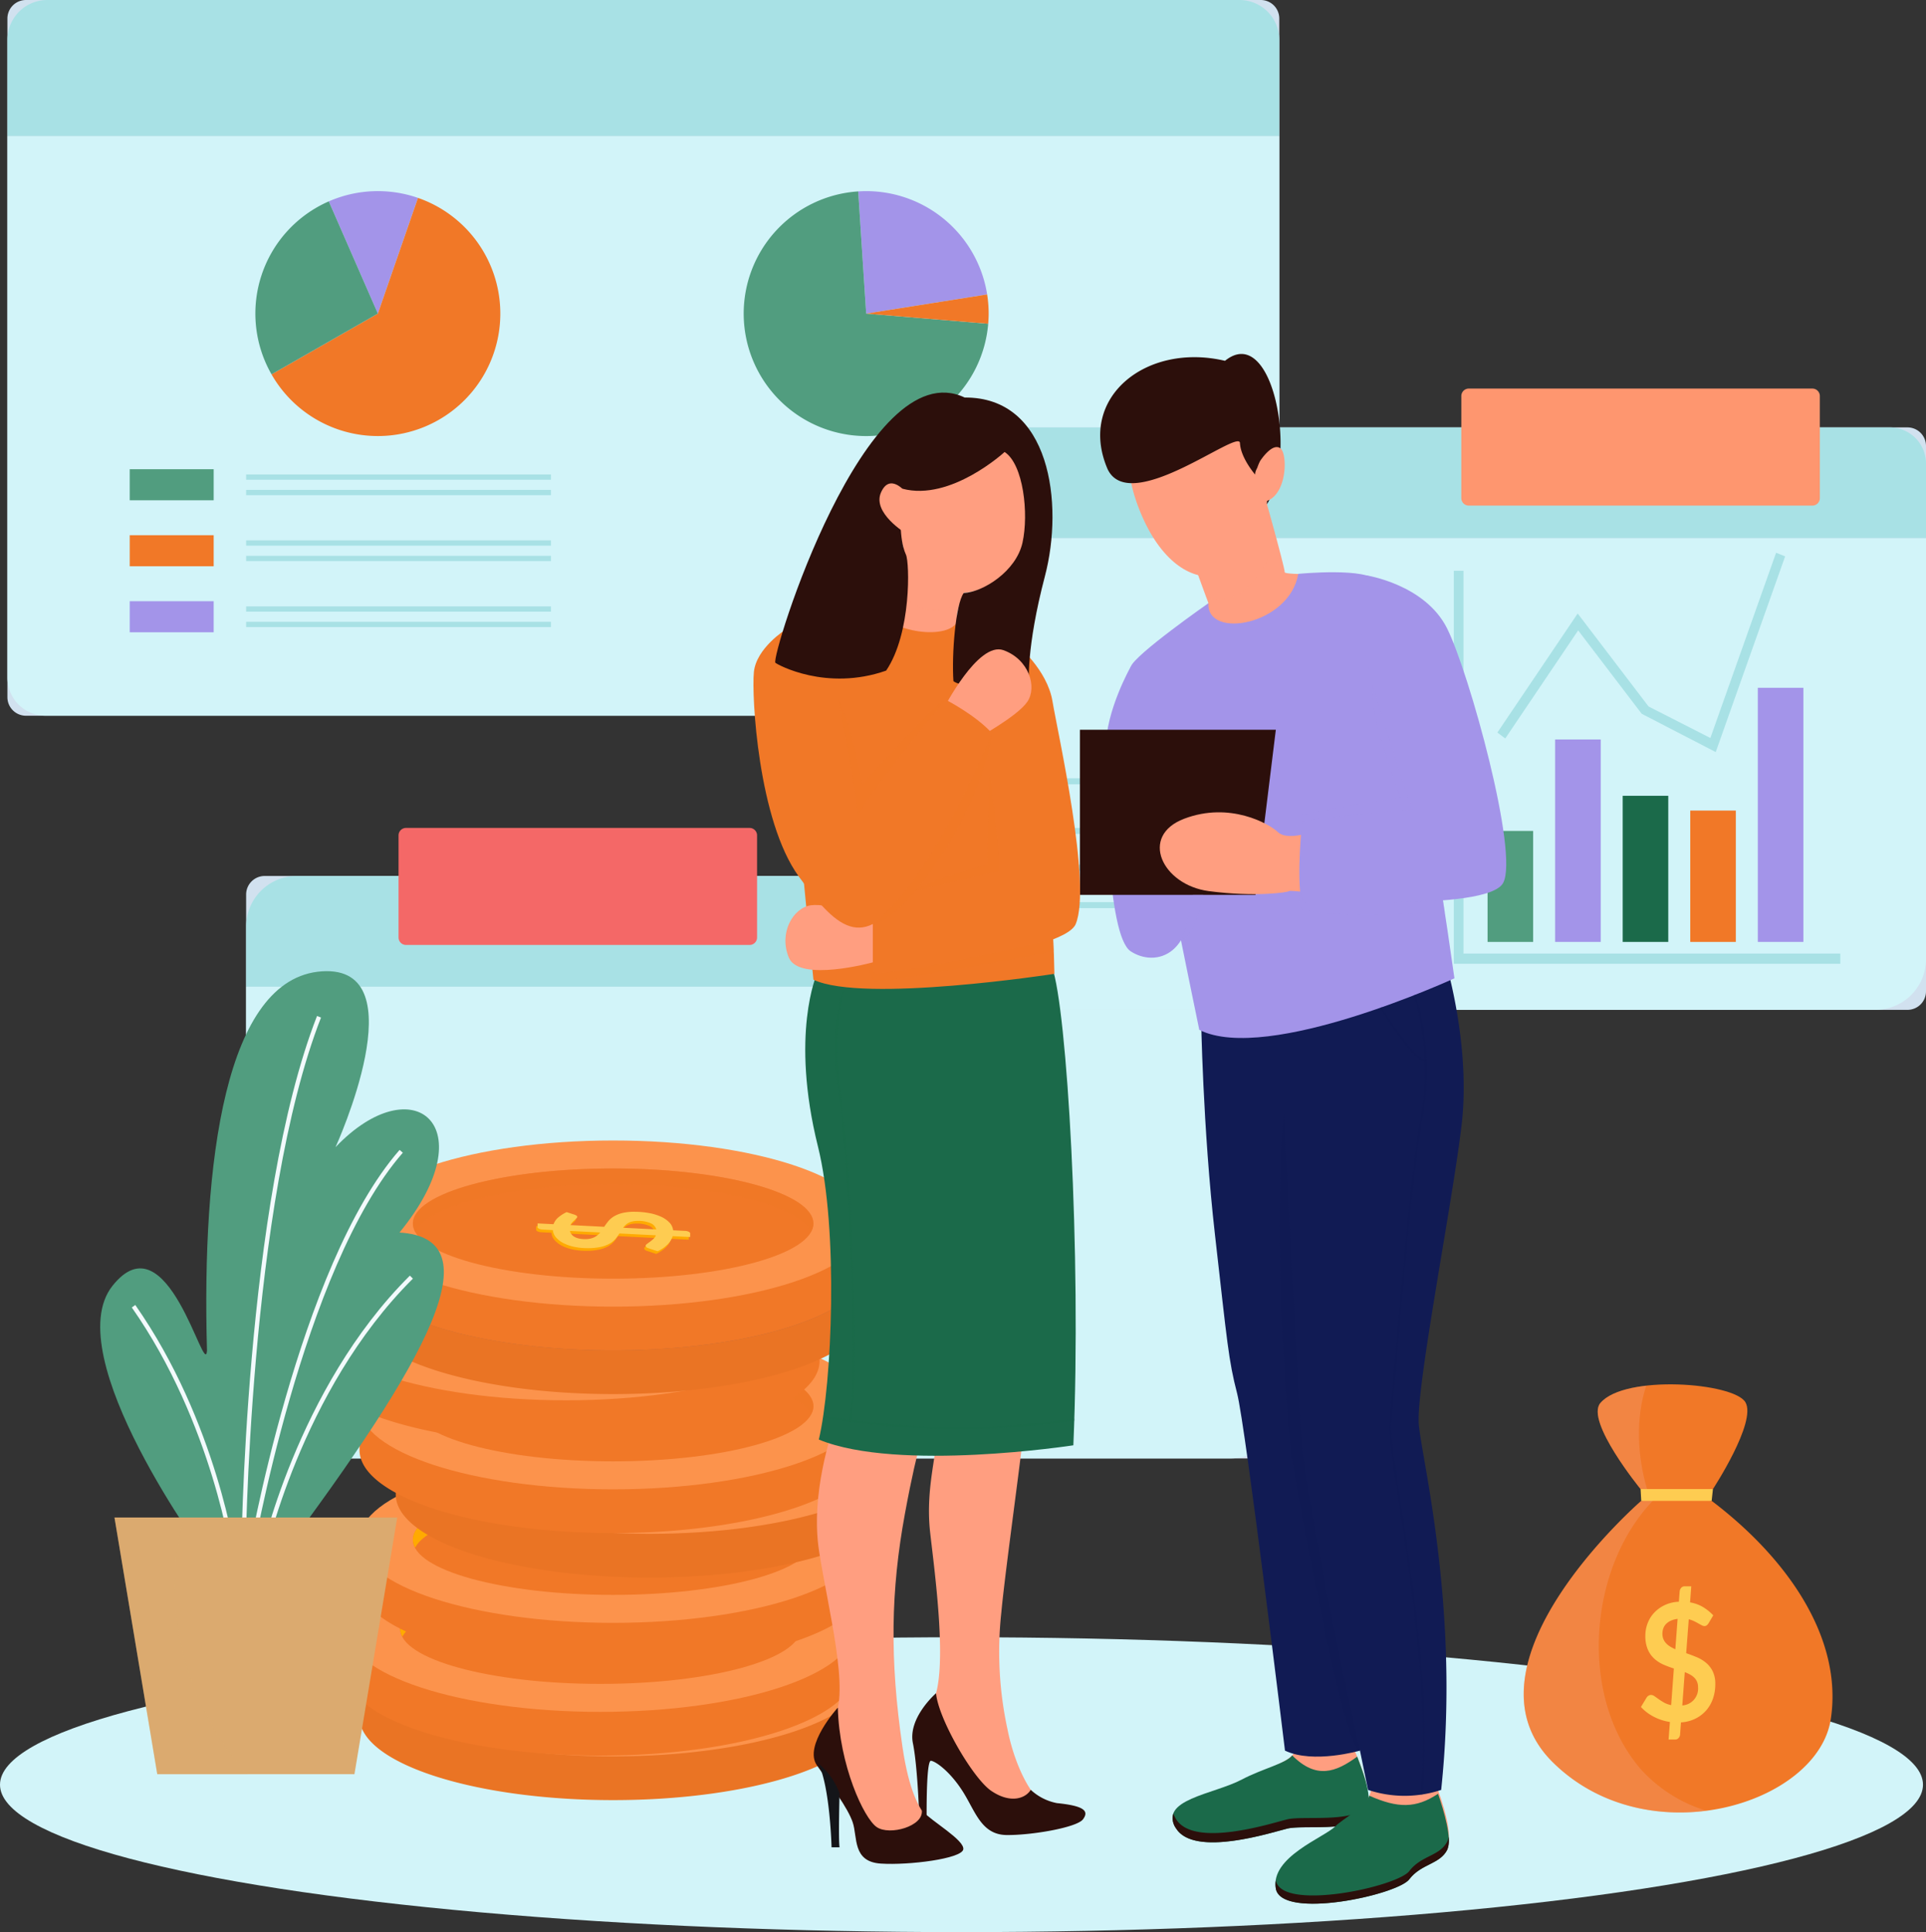 <svg xmlns="http://www.w3.org/2000/svg" viewBox="0 0 450 451.47">
  <rect x="0" y="0" width="450" height="451.47" fill="#333333" stroke="none"/>
  <g style="isolation: isolate">
    <g>
      <ellipse cx="224.648" cy="417.019" rx="224.648" ry="34.451" fill="#d2f4f9"/>
      <g>
        <path d="M6.065,0H294.567A4.333,4.333,0,0,1,298.9,4.333V162.911a4.333,4.333,0,0,1-4.333,4.333H6.065a4.333,4.333,0,0,1-4.333-4.333V4.333A4.333,4.333,0,0,1,6.065,0Z" fill="#d1e1ef"/>
        <path d="M25.732,182.794a8.905,8.905,0,0,0,8.904,8.904H308.361A14.54,14.54,0,0,0,322.9,177.159V56.231H25.732Z" transform="translate(-24 -24.454)" fill="#d2f4f9"/>
        <path d="M313.586,24.454H35.046a9.314,9.314,0,0,0-9.314,9.314v22.462H322.9V33.769A9.314,9.314,0,0,0,313.586,24.454Z" transform="translate(-24 -24.454)" fill="#a8e1e5"/>
      </g>
      <g>
        <path d="M61.84,204.684H295.006a4.333,4.333,0,0,1,4.333,4.333v127.435a4.333,4.333,0,0,1-4.333,4.333H61.84a4.333,4.333,0,0,1-4.333-4.333V209.017A4.333,4.333,0,0,1,61.84,204.684Z" fill="#d1e1ef"/>
        <path d="M81.507,353.408A11.832,11.832,0,0,0,93.339,365.24H311.507a11.832,11.832,0,0,0,11.832-11.832v-98.41H81.507Z" transform="translate(-24 -24.454)" fill="#d2f4f9"/>
        <path d="M311.507,229.138H93.339A11.832,11.832,0,0,0,81.507,240.97v14.027H323.34V240.97A11.832,11.832,0,0,0,311.507,229.138Z" transform="translate(-24 -24.454)" fill="#a8e1e5"/>
      </g>
      <g>
        <path d="M121.657,70.693a28.621,28.621,0,0,0-20.838.816l11.463,26.22Z" transform="translate(-24 -24.454)" fill="#a394e9"/>
        <path d="M121.657,70.693l-9.375,27.037L87.439,111.925a28.614,28.614,0,1,0,34.217-41.232Z" transform="translate(-24 -24.454)" fill="#f17827"/>
        <path d="M100.819,71.509a28.609,28.609,0,0,0-13.379,40.416l24.843-14.196Z" transform="translate(-24 -24.454)" fill="#519d7f"/>
      </g>
      <g>
        <path d="M254.642,93.251a28.621,28.621,0,0,0-28.265-24.137c-.626,0-1.246.027-1.862.067.828,12.83,1.862,28.549,1.862,28.549Z" transform="translate(-24 -24.454)" fill="#a394e9"/>
        <path d="M224.516,69.18a28.613,28.613,0,1,0,30.372,30.922l-28.51-2.373S225.344,82.01,224.516,69.18Z" transform="translate(-24 -24.454)" fill="#519d7f"/>
        <path d="M254.642,93.251l-28.265,4.479,28.51,2.373c.065-.783.106-1.573.106-2.373A28.827,28.827,0,0,0,254.642,93.251Z" transform="translate(-24 -24.454)" fill="#f17827"/>
      </g>
      <rect x="30.311" y="109.639" width="19.612" height="7.258" fill="#519d7f"/>
      <rect x="30.311" y="125.06" width="19.612" height="7.258" fill="#f17827"/>
      <rect x="30.311" y="140.481" width="19.612" height="7.257" fill="#a394e9"/>
      <rect x="57.507" y="110.868" width="71.221" height="1.229" fill="#a8e1e5"/>
      <rect x="57.507" y="114.472" width="71.221" height="1.229" fill="#a8e1e5"/>
      <rect x="57.507" y="126.272" width="71.221" height="1.229" fill="#a8e1e5"/>
      <rect x="57.507" y="129.876" width="71.221" height="1.229" fill="#a8e1e5"/>
      <rect x="57.507" y="141.693" width="71.221" height="1.229" fill="#a8e1e5"/>
      <rect x="57.507" y="145.297" width="71.221" height="1.229" fill="#a8e1e5"/>
      <g>
        <path d="M212.501,99.867H445.667A4.333,4.333,0,0,1,450,104.2V231.635a4.333,4.333,0,0,1-4.333,4.333H212.501a4.333,4.333,0,0,1-4.333-4.333V104.2A4.333,4.333,0,0,1,212.501,99.867Z" fill="#d1e1ef"/>
        <path d="M232.167,248.591A11.832,11.832,0,0,0,244,260.423H462.168A11.832,11.832,0,0,0,474,248.591v-98.41H232.167Z" transform="translate(-24 -24.454)" fill="#d2f4f9"/>
        <path d="M465.547,124.321H240.621a8.454,8.454,0,0,0-8.453,8.453v17.406H474v-17.406A8.453,8.453,0,0,0,465.547,124.321Z" transform="translate(-24 -24.454)" fill="#a8e1e5"/>
      </g>
      <g>
        <polygon points="429.98 225.203 339.679 225.203 339.679 133.365 341.939 133.365 341.939 222.816 429.98 222.816 429.98 225.203" fill="#a8e1e5"/>
        <rect x="347.561" y="194.158" width="10.651" height="25.935" fill="#519d7f"/>
        <rect x="363.347" y="172.791" width="10.65" height="47.301" fill="#a394e9"/>
        <rect x="379.133" y="185.951" width="10.65" height="34.142" fill="#1b6a4a"/>
        <rect x="394.919" y="189.402" width="10.65" height="30.691" fill="#f17827"/>
        <rect x="410.704" y="160.711" width="10.651" height="59.382" fill="#a394e9"/>
        <polygon points="400.869 175.731 383.577 166.787 368.728 147.303 351.697 172.554 349.856 171.169 368.618 143.353 385.177 165.08 399.62 172.442 414.972 129.161 417.086 130 400.869 175.731" fill="#a8e1e5"/>
      </g>
      <rect x="231.923" y="202.052" width="86.56" height="1.403" fill="#a8e1e5"/>
      <rect x="231.923" y="210.796" width="86.56" height="1.403" fill="#a8e1e5"/>
      <rect x="231.923" y="193.457" width="86.56" height="1.403" fill="#a8e1e5"/>
      <rect x="231.923" y="181.865" width="86.56" height="1.403" fill="#a8e1e5"/>
      <path d="M343.176,90.795h80.274a1.746,1.746,0,0,1,1.746,1.746v23.854a1.746,1.746,0,0,1-1.746,1.746H343.176a1.746,1.746,0,0,1-1.746-1.746V92.541A1.746,1.746,0,0,1,343.176,90.795Z" fill="#fe966f"/>
      <path d="M94.864,193.457h80.274a1.746,1.746,0,0,1,1.746,1.746v23.854a1.746,1.746,0,0,1-1.746,1.746H94.864a1.746,1.746,0,0,1-1.746-1.746V195.203A1.746,1.746,0,0,1,94.864,193.457Z" fill="#f46867"/>
      <g>
        <g>
          <path d="M214.051,373.847c0,7.112-20.95,12.876-46.792,12.876s-46.792-5.765-46.792-12.876,20.95-12.876,46.792-12.876S214.051,366.736,214.051,373.847Z" transform="translate(-24 -24.454)" fill="#fcd91f" opacity="0.68"/>
          <path d="M167.259,364.652c23.566,0,43.007,4.798,46.26,11.036a4.02,4.02,0,0,0,.532-1.84c0-7.112-20.95-12.877-46.792-12.877s-46.792,5.765-46.792,12.877a4.02,4.02,0,0,0,.532,1.84C124.253,369.451,143.694,364.652,167.259,364.652Z" transform="translate(-24 -24.454)" fill="#946249" opacity="0.68"/>
          <path d="M164.83,375.221q.428-.645.94-1.282a5.209,5.209,0,0,1,1.32-1.139,7.082,7.082,0,0,1,2.003-.805,11.873,11.873,0,0,1,2.99-.284,18.733,18.733,0,0,1,3.327.317,11.592,11.592,0,0,1,2.738.853,6.238,6.238,0,0,1,1.932,1.35,3.156,3.156,0,0,1,.867,1.809l2.804.139a2.057,2.057,0,0,1,.808.185c.247.114.369.256.367.424l-.009.823-4.081-.207a4.717,4.717,0,0,1-1.243,1.976,8.018,8.018,0,0,1-2.288,1.558l-2.149-.711a1.387,1.387,0,0,1-.464-.245.419.419,0,0,1-.178-.323c.002-.133.102-.273.301-.422s.43-.318.692-.507a9.298,9.298,0,0,0,.8-.652,2.26,2.26,0,0,0,.601-.87l-8.526-.428a10.328,10.328,0,0,1-.91,1.26,5.086,5.086,0,0,1-1.376,1.115,7.742,7.742,0,0,1-2.155.786,14.385,14.385,0,0,1-3.247.272,14.696,14.696,0,0,1-2.831-.302,10.076,10.076,0,0,1-2.462-.827,5.905,5.905,0,0,1-1.779-1.317,2.971,2.971,0,0,1-.782-1.772l-2.403-.125a2.192,2.192,0,0,1-.818-.19q-.361-.166-.358-.428l.009-.823,3.738.186a3.682,3.682,0,0,1,1.173-1.642,9.204,9.204,0,0,1,1.873-1.182l1.73.561a2.29,2.29,0,0,1,.57.251.364.364,0,0,1,.188.309.527.527,0,0,1-.185.324c-.121.125-.269.265-.443.42s-.351.329-.531.523a2.768,2.768,0,0,0-.446.642Zm-8.006.97a2.067,2.067,0,0,0,.44.864,2.506,2.506,0,0,0,.767.587,3.883,3.883,0,0,0,1.026.342,6.728,6.728,0,0,0,1.201.117,5.895,5.895,0,0,0,1.27-.108,4.326,4.326,0,0,0,.977-.324,3.594,3.594,0,0,0,.769-.493,5.45,5.45,0,0,0,.628-.626Zm20.174-.357a2.256,2.256,0,0,0-1.349-1.466,7.077,7.077,0,0,0-2.866-.524,5.844,5.844,0,0,0-1.269.108,3.91,3.91,0,0,0-.968.333,3.102,3.102,0,0,0-.731.512,5.819,5.819,0,0,0-.579.644Z" transform="translate(-24 -24.454)" fill="#946249" opacity="0.68"/>
          <path d="M165.165,374.602q.428-.646.94-1.282a5.2,5.2,0,0,1,1.32-1.139,7.091,7.091,0,0,1,2.003-.805,11.874,11.874,0,0,1,2.99-.284,18.788,18.788,0,0,1,3.327.317,11.617,11.617,0,0,1,2.738.853,6.245,6.245,0,0,1,1.932,1.351,3.156,3.156,0,0,1,.867,1.809l2.803.139a2.06,2.06,0,0,1,.809.185c.247.114.369.256.367.424l-.009.823-4.081-.208a4.712,4.712,0,0,1-1.243,1.976,8.01,8.01,0,0,1-2.288,1.558l-2.149-.711a1.386,1.386,0,0,1-.464-.245.419.419,0,0,1-.178-.323c.002-.132.102-.273.301-.421s.43-.318.692-.507a9.336,9.336,0,0,0,.8-.652,2.261,2.261,0,0,0,.601-.87l-8.525-.428a10.294,10.294,0,0,1-.911,1.26,5.086,5.086,0,0,1-1.376,1.115,7.74,7.74,0,0,1-2.155.785,14.348,14.348,0,0,1-3.247.272,14.692,14.692,0,0,1-2.831-.302,10.077,10.077,0,0,1-2.462-.827,5.913,5.913,0,0,1-1.779-1.317,2.971,2.971,0,0,1-.782-1.772l-2.403-.126a2.191,2.191,0,0,1-.818-.19q-.361-.167-.358-.429l.009-.823,3.738.186a3.68,3.68,0,0,1,1.173-1.642,9.181,9.181,0,0,1,1.873-1.182l1.73.561a2.299,2.299,0,0,1,.57.251.364.364,0,0,1,.188.31.528.528,0,0,1-.185.324c-.121.125-.269.265-.443.42s-.351.329-.531.523a2.772,2.772,0,0,0-.446.642Zm-8.006.97a2.067,2.067,0,0,0,.439.864,2.505,2.505,0,0,0,.767.587,3.877,3.877,0,0,0,1.026.342,6.71,6.71,0,0,0,1.202.117,5.843,5.843,0,0,0,1.269-.108,4.291,4.291,0,0,0,.977-.324,3.575,3.575,0,0,0,.769-.493,5.44,5.44,0,0,0,.628-.626Zm20.174-.357a2.255,2.255,0,0,0-1.349-1.466,7.08,7.08,0,0,0-2.866-.524,5.847,5.847,0,0,0-1.269.108,3.907,3.907,0,0,0-.968.333,3.107,3.107,0,0,0-.73.512,5.821,5.821,0,0,0-.579.645Z" transform="translate(-24 -24.454)" fill="#ffff3a"/>
        </g>
        <g>
          <path d="M214.051,342.648c0,7.111-20.95,12.876-46.792,12.876s-46.792-5.765-46.792-12.876,20.95-12.877,46.792-12.877S214.051,335.536,214.051,342.648Z" transform="translate(-24 -24.454)" fill="#fcd91f" opacity="0.68"/>
          <path d="M167.259,333.452c23.566,0,43.007,4.799,46.26,11.036a4.019,4.019,0,0,0,.532-1.84c0-7.112-20.95-12.877-46.792-12.877s-46.792,5.765-46.792,12.877a4.019,4.019,0,0,0,.532,1.84C124.253,338.251,143.694,333.452,167.259,333.452Z" transform="translate(-24 -24.454)" fill="#946249" opacity="0.68"/>
          <path d="M164.83,344.021q.428-.646.94-1.282a5.2,5.2,0,0,1,1.32-1.139,7.094,7.094,0,0,1,2.003-.805,11.864,11.864,0,0,1,2.99-.284,18.753,18.753,0,0,1,3.327.317,11.592,11.592,0,0,1,2.738.853,6.246,6.246,0,0,1,1.932,1.35,3.156,3.156,0,0,1,.867,1.809l2.804.139a2.059,2.059,0,0,1,.808.185c.247.114.369.256.367.424l-.009.823-4.081-.207a4.716,4.716,0,0,1-1.243,1.976,8.018,8.018,0,0,1-2.288,1.558l-2.149-.711a1.38,1.38,0,0,1-.464-.245.418.418,0,0,1-.178-.323c.002-.133.102-.273.301-.422s.43-.318.692-.507a9.298,9.298,0,0,0,.8-.652,2.259,2.259,0,0,0,.601-.87l-8.526-.428a10.351,10.351,0,0,1-.91,1.26,5.086,5.086,0,0,1-1.376,1.115,7.73,7.73,0,0,1-2.155.785,14.374,14.374,0,0,1-3.247.272,14.665,14.665,0,0,1-2.831-.302,10.063,10.063,0,0,1-2.462-.827,5.903,5.903,0,0,1-1.779-1.317,2.971,2.971,0,0,1-.782-1.772l-2.403-.126a2.192,2.192,0,0,1-.818-.19q-.361-.167-.358-.429l.009-.823,3.738.186a3.682,3.682,0,0,1,1.173-1.642,9.209,9.209,0,0,1,1.873-1.182l1.73.562a2.283,2.283,0,0,1,.57.251.364.364,0,0,1,.188.309.528.528,0,0,1-.185.324c-.121.125-.269.265-.443.42s-.351.329-.531.523a2.773,2.773,0,0,0-.446.642Zm-8.006.97a2.065,2.065,0,0,0,.44.864,2.507,2.507,0,0,0,.767.587,3.875,3.875,0,0,0,1.026.342,6.728,6.728,0,0,0,1.201.117,5.87,5.87,0,0,0,1.27-.108,4.311,4.311,0,0,0,.977-.324,3.597,3.597,0,0,0,.769-.493,5.475,5.475,0,0,0,.628-.626Zm20.174-.357a2.256,2.256,0,0,0-1.349-1.466,7.068,7.068,0,0,0-2.866-.524,5.827,5.827,0,0,0-1.269.108,3.898,3.898,0,0,0-.968.333,3.095,3.095,0,0,0-.731.512,5.819,5.819,0,0,0-.579.644Z" transform="translate(-24 -24.454)" fill="#946249" opacity="0.68"/>
          <path d="M165.165,343.402q.428-.645.94-1.282a5.199,5.199,0,0,1,1.32-1.139,7.079,7.079,0,0,1,2.003-.806,11.869,11.869,0,0,1,2.99-.284,18.74,18.74,0,0,1,3.327.317,11.598,11.598,0,0,1,2.738.853,6.241,6.241,0,0,1,1.932,1.35,3.155,3.155,0,0,1,.867,1.809l2.803.139a2.057,2.057,0,0,1,.809.185c.247.114.369.256.367.424l-.009.823-4.081-.207a4.713,4.713,0,0,1-1.243,1.976,8.014,8.014,0,0,1-2.288,1.558l-2.149-.711a1.386,1.386,0,0,1-.464-.245.419.419,0,0,1-.178-.323c.002-.133.102-.273.301-.422s.43-.318.692-.507a9.298,9.298,0,0,0,.8-.652,2.261,2.261,0,0,0,.601-.87l-8.525-.428a10.335,10.335,0,0,1-.911,1.26,5.089,5.089,0,0,1-1.376,1.115,7.736,7.736,0,0,1-2.155.786,14.384,14.384,0,0,1-3.247.272,14.692,14.692,0,0,1-2.831-.302,10.072,10.072,0,0,1-2.462-.827,5.906,5.906,0,0,1-1.779-1.317,2.971,2.971,0,0,1-.782-1.772l-2.403-.126a2.191,2.191,0,0,1-.818-.19q-.361-.166-.358-.428l.009-.823,3.738.186a3.682,3.682,0,0,1,1.173-1.642,9.199,9.199,0,0,1,1.873-1.182l1.73.562a2.285,2.285,0,0,1,.57.25.364.364,0,0,1,.188.309.527.527,0,0,1-.185.324c-.121.125-.269.265-.443.42s-.351.329-.531.523a2.778,2.778,0,0,0-.446.642Zm-8.006.97a2.066,2.066,0,0,0,.439.864,2.512,2.512,0,0,0,.767.587,3.895,3.895,0,0,0,1.026.342,6.729,6.729,0,0,0,1.202.117,5.9,5.9,0,0,0,1.269-.108,4.321,4.321,0,0,0,.977-.324,3.589,3.589,0,0,0,.769-.493,5.469,5.469,0,0,0,.628-.626Zm20.174-.357a2.255,2.255,0,0,0-1.349-1.466,7.075,7.075,0,0,0-2.866-.524,5.84,5.84,0,0,0-1.269.108,3.899,3.899,0,0,0-.968.333,3.104,3.104,0,0,0-.73.512,5.819,5.819,0,0,0-.579.644Z" transform="translate(-24 -24.454)" fill="#ffff3a"/>
        </g>
        <g>
          <path d="M226.41,424.528l.108-9.901H215.999c-10.696-5.059-28.531-8.375-48.739-8.375s-38.043,3.316-48.739,8.375H108.001V425.664c0,10.721,26.531,19.412,59.258,19.412s59.259-8.691,59.259-19.412a6.52,6.52,0,0,0-.109-1.136Z" transform="translate(-24 -24.454)" fill="#ea7424"/>
          <ellipse cx="143.259" cy="390.993" rx="59.258" ry="19.412" fill="#fc934c"/>
          <path d="M214.051,415.447c0,7.112-20.95,12.876-46.792,12.876s-46.792-5.765-46.792-12.876,20.95-12.876,46.792-12.876S214.051,408.336,214.051,415.447Z" transform="translate(-24 -24.454)" fill="#fcd91f" opacity="0.68"/>
          <path d="M167.259,406.252c23.566,0,43.007,4.799,46.26,11.036a4.02,4.02,0,0,0,.532-1.841c0-7.112-20.95-12.876-46.792-12.876s-46.792,5.765-46.792,12.876A4.02,4.02,0,0,0,121,417.288C124.253,411.051,143.694,406.252,167.259,406.252Z" transform="translate(-24 -24.454)" fill="#946249" opacity="0.68"/>
          <path d="M164.83,416.821q.428-.645.94-1.282a5.2,5.2,0,0,1,1.32-1.139,7.079,7.079,0,0,1,2.003-.806,11.86,11.86,0,0,1,2.99-.284,18.781,18.781,0,0,1,3.327.317,11.615,11.615,0,0,1,2.738.853,6.242,6.242,0,0,1,1.932,1.351,3.155,3.155,0,0,1,.867,1.809l2.804.139a2.059,2.059,0,0,1,.808.185c.247.114.369.256.367.424l-.009.823-4.081-.207a4.718,4.718,0,0,1-1.243,1.976,8.018,8.018,0,0,1-2.288,1.558l-2.149-.711a1.387,1.387,0,0,1-.464-.245.419.419,0,0,1-.178-.323c.002-.132.102-.273.301-.422s.43-.318.692-.507a9.321,9.321,0,0,0,.8-.652,2.259,2.259,0,0,0,.601-.87l-8.526-.428a10.321,10.321,0,0,1-.91,1.26,5.086,5.086,0,0,1-1.376,1.115,7.739,7.739,0,0,1-2.155.785,14.366,14.366,0,0,1-3.247.272,14.72,14.72,0,0,1-2.831-.302,10.076,10.076,0,0,1-2.462-.827,5.911,5.911,0,0,1-1.779-1.317,2.971,2.971,0,0,1-.782-1.772l-2.403-.125a2.194,2.194,0,0,1-.818-.19q-.361-.167-.358-.429l.009-.823,3.738.186a3.679,3.679,0,0,1,1.173-1.642,9.19,9.19,0,0,1,1.873-1.182l1.73.561a2.301,2.301,0,0,1,.57.251.364.364,0,0,1,.188.309.527.527,0,0,1-.185.324c-.121.125-.269.265-.443.42s-.351.329-.531.523a2.773,2.773,0,0,0-.446.642Zm-8.006.97a2.067,2.067,0,0,0,.44.864,2.5,2.5,0,0,0,.767.587,3.879,3.879,0,0,0,1.026.342,6.691,6.691,0,0,0,1.201.117,5.844,5.844,0,0,0,1.27-.108,4.291,4.291,0,0,0,.977-.324,3.575,3.575,0,0,0,.769-.493,5.448,5.448,0,0,0,.628-.626Zm20.174-.357a2.256,2.256,0,0,0-1.349-1.466,7.07,7.07,0,0,0-2.866-.524,5.82,5.82,0,0,0-1.269.108,3.894,3.894,0,0,0-.968.333,3.107,3.107,0,0,0-.731.512,5.831,5.831,0,0,0-.579.645Z" transform="translate(-24 -24.454)" fill="#946249" opacity="0.68"/>
          <path d="M165.165,416.202q.428-.646.94-1.282a5.202,5.202,0,0,1,1.32-1.139,7.094,7.094,0,0,1,2.003-.805,11.878,11.878,0,0,1,2.99-.284,18.75,18.75,0,0,1,3.327.317,11.603,11.603,0,0,1,2.738.853,6.244,6.244,0,0,1,1.932,1.35,3.156,3.156,0,0,1,.867,1.809l2.803.139a2.06,2.06,0,0,1,.809.185c.247.114.369.256.367.424l-.009.823-4.081-.208a4.712,4.712,0,0,1-1.243,1.976,8.014,8.014,0,0,1-2.288,1.558l-2.149-.711a1.386,1.386,0,0,1-.464-.245.419.419,0,0,1-.178-.323c.002-.132.102-.273.301-.421s.43-.318.692-.507a9.355,9.355,0,0,0,.8-.652,2.258,2.258,0,0,0,.601-.87l-8.525-.428a10.318,10.318,0,0,1-.911,1.26,5.086,5.086,0,0,1-1.376,1.115,7.733,7.733,0,0,1-2.155.785,14.349,14.349,0,0,1-3.247.272,14.66,14.66,0,0,1-2.831-.302,10.064,10.064,0,0,1-2.462-.827,5.905,5.905,0,0,1-1.779-1.317,2.97,2.97,0,0,1-.782-1.772l-2.403-.126a2.187,2.187,0,0,1-.818-.19q-.361-.167-.358-.429l.009-.823,3.738.186a3.68,3.68,0,0,1,1.173-1.642,9.191,9.191,0,0,1,1.873-1.182l1.73.561a2.292,2.292,0,0,1,.57.25.364.364,0,0,1,.188.31.528.528,0,0,1-.185.324c-.121.125-.269.265-.443.42s-.351.329-.531.523a2.785,2.785,0,0,0-.446.642Zm-8.006.97a2.063,2.063,0,0,0,.439.864,2.503,2.503,0,0,0,.767.587,3.881,3.881,0,0,0,1.026.342,6.729,6.729,0,0,0,1.202.117,5.843,5.843,0,0,0,1.269-.108,4.301,4.301,0,0,0,.977-.324,3.583,3.583,0,0,0,.769-.493,5.474,5.474,0,0,0,.628-.626Zm20.174-.357a2.255,2.255,0,0,0-1.349-1.466,7.074,7.074,0,0,0-2.866-.524,5.816,5.816,0,0,0-1.269.108,3.899,3.899,0,0,0-.968.333,3.1,3.1,0,0,0-.73.512,5.829,5.829,0,0,0-.579.644Z" transform="translate(-24 -24.454)" fill="#ffff3a"/>
        </g>
        <g>
          <path d="M226.518,394.647c0,10.721-26.531,19.412-59.259,19.412s-59.258-8.691-59.258-19.412,26.531-19.412,59.258-19.412S226.518,383.926,226.518,394.647Z" transform="translate(-24 -24.454)" fill="#946249" opacity="0.68"/>
          <ellipse cx="143.259" cy="370.193" rx="46.792" ry="12.877" fill="#fcd91f" opacity="0.68"/>
          <path d="M167.259,385.452c23.566,0,43.007,4.799,46.26,11.036a4.02,4.02,0,0,0,.532-1.84c0-7.112-20.95-12.876-46.792-12.876s-46.792,5.765-46.792,12.876a4.02,4.02,0,0,0,.532,1.84C124.253,390.251,143.694,385.452,167.259,385.452Z" transform="translate(-24 -24.454)" fill="#946249" opacity="0.68"/>
          <path d="M164.83,396.021q.428-.645.94-1.282a5.196,5.196,0,0,1,1.32-1.139,7.091,7.091,0,0,1,2.003-.806,11.883,11.883,0,0,1,2.99-.284,18.799,18.799,0,0,1,3.327.317,11.601,11.601,0,0,1,2.738.853,6.243,6.243,0,0,1,1.932,1.351,3.156,3.156,0,0,1,.867,1.809l2.804.139a2.063,2.063,0,0,1,.808.186c.247.114.369.256.367.424l-.009.823-4.081-.208a4.716,4.716,0,0,1-1.243,1.976,8.012,8.012,0,0,1-2.288,1.558l-2.149-.711a1.386,1.386,0,0,1-.464-.245.42.42,0,0,1-.178-.323c.002-.133.102-.273.301-.421s.43-.318.692-.507a9.34,9.34,0,0,0,.8-.652,2.262,2.262,0,0,0,.601-.87l-8.526-.428a10.336,10.336,0,0,1-.91,1.26,5.086,5.086,0,0,1-1.376,1.115,7.736,7.736,0,0,1-2.155.786,14.362,14.362,0,0,1-3.247.272,14.672,14.672,0,0,1-2.831-.302,10.072,10.072,0,0,1-2.462-.827,5.912,5.912,0,0,1-1.779-1.317,2.972,2.972,0,0,1-.782-1.772l-2.403-.126a2.194,2.194,0,0,1-.818-.19q-.361-.166-.358-.429l.009-.823,3.738.186a3.68,3.68,0,0,1,1.173-1.642,9.191,9.191,0,0,1,1.873-1.182l1.73.562a2.287,2.287,0,0,1,.57.25.365.365,0,0,1,.188.309.525.525,0,0,1-.185.324c-.121.125-.269.265-.443.42s-.351.329-.531.523a2.766,2.766,0,0,0-.446.642Zm-8.006.971a2.067,2.067,0,0,0,.44.864,2.507,2.507,0,0,0,.767.587,3.872,3.872,0,0,0,1.026.341,6.709,6.709,0,0,0,1.201.117,5.875,5.875,0,0,0,1.27-.108,4.301,4.301,0,0,0,.977-.324,3.597,3.597,0,0,0,.769-.493,5.459,5.459,0,0,0,.628-.626Zm20.174-.357a2.257,2.257,0,0,0-1.349-1.466,7.08,7.08,0,0,0-2.866-.524,5.839,5.839,0,0,0-1.269.108,3.898,3.898,0,0,0-.968.333,3.104,3.104,0,0,0-.731.512,5.821,5.821,0,0,0-.579.645Z" transform="translate(-24 -24.454)" fill="#946249" opacity="0.68"/>
          <path d="M165.165,395.401q.428-.645.94-1.282a5.195,5.195,0,0,1,1.32-1.139,7.079,7.079,0,0,1,2.003-.806,11.86,11.86,0,0,1,2.99-.284,18.759,18.759,0,0,1,3.327.317,11.603,11.603,0,0,1,2.738.853,6.248,6.248,0,0,1,1.932,1.351,3.156,3.156,0,0,1,.867,1.809l2.803.139a2.06,2.06,0,0,1,.809.186c.247.114.369.256.367.424l-.009.823-4.081-.208a4.713,4.713,0,0,1-1.243,1.976,8.02,8.02,0,0,1-2.288,1.558l-2.149-.711a1.385,1.385,0,0,1-.464-.245.42.42,0,0,1-.178-.323c.002-.133.102-.273.301-.421s.43-.318.692-.507a9.363,9.363,0,0,0,.8-.652,2.26,2.26,0,0,0,.601-.87l-8.525-.428a10.326,10.326,0,0,1-.911,1.26,5.085,5.085,0,0,1-1.376,1.115,7.733,7.733,0,0,1-2.155.785,14.353,14.353,0,0,1-3.247.272,14.692,14.692,0,0,1-2.831-.302,10.064,10.064,0,0,1-2.462-.827,5.904,5.904,0,0,1-1.779-1.317,2.971,2.971,0,0,1-.782-1.772l-2.403-.126a2.194,2.194,0,0,1-.818-.19q-.361-.167-.358-.429l.009-.823,3.738.186a3.682,3.682,0,0,1,1.173-1.642,9.199,9.199,0,0,1,1.873-1.182l1.73.561a2.295,2.295,0,0,1,.57.25.364.364,0,0,1,.188.309.528.528,0,0,1-.185.324c-.121.125-.269.265-.443.42s-.351.33-.531.523a2.783,2.783,0,0,0-.446.642Zm-8.006.97a2.066,2.066,0,0,0,.439.864,2.509,2.509,0,0,0,.767.587,3.881,3.881,0,0,0,1.026.342,6.729,6.729,0,0,0,1.202.117,5.862,5.862,0,0,0,1.269-.108,4.311,4.311,0,0,0,.977-.324,3.59,3.59,0,0,0,.769-.493,5.49,5.49,0,0,0,.628-.626Zm20.174-.357a2.254,2.254,0,0,0-1.349-1.466,7.069,7.069,0,0,0-2.866-.524,5.817,5.817,0,0,0-1.269.108,3.899,3.899,0,0,0-.968.333,3.104,3.104,0,0,0-.73.512,5.803,5.803,0,0,0-.579.645Z" transform="translate(-24 -24.454)" fill="#ffff3a"/>
        </g>
        <g>
          <path d="M223.429,414.128l.107-9.901H213.017c-10.696-5.059-28.531-8.375-48.739-8.375s-38.044,3.316-48.74,8.375H105.02v11.037c0,10.721,26.531,19.412,59.259,19.412s59.258-8.691,59.258-19.412a6.541,6.541,0,0,0-.109-1.136Z" transform="translate(-24 -24.454)" fill="#f17827"/>
          <path d="M223.536,405.047c0,10.721-26.531,19.412-59.259,19.412S105.02,415.769,105.02,405.047s26.531-19.412,59.258-19.412S223.536,394.326,223.536,405.047Z" transform="translate(-24 -24.454)" fill="#fc934c"/>
          <ellipse cx="140.278" cy="380.593" rx="46.792" ry="12.876" fill="#f17827"/>
          <path d="M164.278,395.852c23.566,0,43.007,4.799,46.26,11.036a4.02,4.02,0,0,0,.532-1.841c0-7.112-20.949-12.876-46.792-12.876s-46.792,5.765-46.792,12.876a4.018,4.018,0,0,0,.532,1.841C121.271,400.651,140.713,395.852,164.278,395.852Z" transform="translate(-24 -24.454)" fill="#fa0"/>
          <path d="M161.849,406.421q.428-.646.94-1.282a5.204,5.204,0,0,1,1.32-1.139,7.096,7.096,0,0,1,2.003-.805,11.883,11.883,0,0,1,2.99-.284,18.788,18.788,0,0,1,3.327.317,11.616,11.616,0,0,1,2.738.853,6.24,6.24,0,0,1,1.932,1.35,3.154,3.154,0,0,1,.867,1.809l2.804.139a2.068,2.068,0,0,1,.809.186c.247.114.369.256.367.424l-.009.823-4.081-.208a4.712,4.712,0,0,1-1.243,1.976,8.008,8.008,0,0,1-2.288,1.558l-2.149-.711a1.385,1.385,0,0,1-.465-.245.42.42,0,0,1-.178-.323c.002-.132.102-.273.301-.421s.43-.318.692-.507a9.352,9.352,0,0,0,.8-.652,2.267,2.267,0,0,0,.601-.87l-8.526-.428a10.318,10.318,0,0,1-.911,1.26,5.087,5.087,0,0,1-1.376,1.115,7.727,7.727,0,0,1-2.155.785,14.336,14.336,0,0,1-3.247.272,14.668,14.668,0,0,1-2.831-.302,10.072,10.072,0,0,1-2.462-.827,5.913,5.913,0,0,1-1.779-1.317,2.971,2.971,0,0,1-.782-1.772l-2.403-.126a2.196,2.196,0,0,1-.818-.19q-.361-.167-.358-.429l.009-.823,3.738.186a3.68,3.68,0,0,1,1.173-1.642,9.193,9.193,0,0,1,1.873-1.182l1.73.561a2.301,2.301,0,0,1,.57.251.364.364,0,0,1,.188.31.527.527,0,0,1-.185.324c-.121.125-.269.265-.443.42s-.351.329-.531.523a2.785,2.785,0,0,0-.446.642Zm-8.006.97a2.065,2.065,0,0,0,.439.864,2.507,2.507,0,0,0,.767.587,3.882,3.882,0,0,0,1.026.342,6.71,6.71,0,0,0,1.202.117,5.856,5.856,0,0,0,1.269-.108,4.291,4.291,0,0,0,.977-.324,3.577,3.577,0,0,0,.769-.493,5.433,5.433,0,0,0,.628-.626Zm20.174-.357a2.256,2.256,0,0,0-1.349-1.466,7.079,7.079,0,0,0-2.866-.524,5.842,5.842,0,0,0-1.269.108,3.919,3.919,0,0,0-.968.333,3.11,3.11,0,0,0-.73.512,5.821,5.821,0,0,0-.579.645Z" transform="translate(-24 -24.454)" fill="#946249" opacity="0.68"/>
          <path d="M162.183,405.801q.428-.645.94-1.282a5.205,5.205,0,0,1,1.319-1.139,7.098,7.098,0,0,1,2.003-.805,11.864,11.864,0,0,1,2.99-.284,18.774,18.774,0,0,1,3.327.317,11.614,11.614,0,0,1,2.738.853,6.24,6.24,0,0,1,1.932,1.351,3.155,3.155,0,0,1,.867,1.809l2.803.139a2.067,2.067,0,0,1,.809.185c.247.114.369.256.367.424l-.009.823-4.081-.208a4.712,4.712,0,0,1-1.243,1.976,8.018,8.018,0,0,1-2.288,1.558l-2.149-.711a1.388,1.388,0,0,1-.465-.245.42.42,0,0,1-.178-.323c.002-.132.102-.273.301-.421s.43-.318.692-.507a9.398,9.398,0,0,0,.8-.652,2.259,2.259,0,0,0,.601-.87l-8.525-.428a10.312,10.312,0,0,1-.911,1.26,5.084,5.084,0,0,1-1.376,1.115,7.727,7.727,0,0,1-2.155.785,14.342,14.342,0,0,1-3.247.272,14.668,14.668,0,0,1-2.831-.302,10.063,10.063,0,0,1-2.462-.827,5.905,5.905,0,0,1-1.779-1.317,2.97,2.97,0,0,1-.782-1.772l-2.403-.126a2.192,2.192,0,0,1-.819-.19q-.361-.167-.358-.429l.009-.823,3.738.186a3.68,3.68,0,0,1,1.173-1.642,9.216,9.216,0,0,1,1.873-1.182l1.73.562a2.282,2.282,0,0,1,.57.251.364.364,0,0,1,.188.31.527.527,0,0,1-.185.324q-.182.187-.443.42c-.174.154-.351.329-.531.523a2.771,2.771,0,0,0-.447.642Zm-8.006.97a2.063,2.063,0,0,0,.439.864,2.511,2.511,0,0,0,.767.587,3.87,3.87,0,0,0,1.026.342,6.73,6.73,0,0,0,1.202.117,5.855,5.855,0,0,0,1.269-.108,4.309,4.309,0,0,0,.977-.324,3.596,3.596,0,0,0,.769-.493,5.45,5.45,0,0,0,.628-.626Zm20.174-.357a2.255,2.255,0,0,0-1.349-1.466,7.075,7.075,0,0,0-2.866-.524,5.822,5.822,0,0,0-1.269.108,3.903,3.903,0,0,0-.968.333,3.102,3.102,0,0,0-.731.512,5.839,5.839,0,0,0-.579.644Z" transform="translate(-24 -24.454)" fill="#ffff3a"/>
        </g>
        <g>
          <path d="M226.41,393.328l.108-9.901H215.999c-10.696-5.059-28.531-8.375-48.739-8.375s-38.043,3.316-48.739,8.375H108.001v11.037c0,10.721,26.531,19.412,59.258,19.412s59.259-8.691,59.259-19.412a6.52,6.52,0,0,0-.109-1.136Z" transform="translate(-24 -24.454)" fill="#f17827"/>
          <ellipse cx="143.259" cy="359.793" rx="59.258" ry="19.412" fill="#fc934c"/>
          <path d="M214.051,384.247c0,7.112-20.95,12.876-46.792,12.876s-46.792-5.765-46.792-12.876,20.95-12.876,46.792-12.876S214.051,377.136,214.051,384.247Z" transform="translate(-24 -24.454)" fill="#f17827"/>
          <path d="M167.259,375.052c23.566,0,43.007,4.799,46.26,11.036a4.02,4.02,0,0,0,.532-1.84c0-7.112-20.95-12.876-46.792-12.876s-46.792,5.765-46.792,12.876a4.02,4.02,0,0,0,.532,1.84C124.253,379.851,143.694,375.052,167.259,375.052Z" transform="translate(-24 -24.454)" fill="#fa0"/>
          <path d="M164.83,385.621q.428-.645.94-1.282a5.204,5.204,0,0,1,1.32-1.139,7.082,7.082,0,0,1,2.003-.805,11.869,11.869,0,0,1,2.99-.284,18.79,18.79,0,0,1,3.327.317,11.596,11.596,0,0,1,2.738.853,6.248,6.248,0,0,1,1.932,1.35,3.156,3.156,0,0,1,.867,1.809l2.804.139a2.056,2.056,0,0,1,.808.185c.247.114.369.256.367.424l-.009.823-4.081-.208a4.716,4.716,0,0,1-1.243,1.976,8.014,8.014,0,0,1-2.288,1.558l-2.149-.711a1.381,1.381,0,0,1-.464-.245.419.419,0,0,1-.178-.323c.002-.133.102-.273.301-.422s.43-.318.692-.507a9.315,9.315,0,0,0,.8-.652,2.261,2.261,0,0,0,.601-.87l-8.526-.428a10.354,10.354,0,0,1-.91,1.26,5.093,5.093,0,0,1-1.376,1.115,7.733,7.733,0,0,1-2.155.786,14.362,14.362,0,0,1-3.247.272,14.657,14.657,0,0,1-2.831-.302,10.072,10.072,0,0,1-2.462-.827,5.905,5.905,0,0,1-1.779-1.317,2.971,2.971,0,0,1-.782-1.772l-2.403-.126a2.191,2.191,0,0,1-.818-.19q-.361-.166-.358-.429l.009-.823,3.738.186a3.681,3.681,0,0,1,1.173-1.642,9.212,9.212,0,0,1,1.873-1.182l1.73.562a2.284,2.284,0,0,1,.57.25.364.364,0,0,1,.188.309.527.527,0,0,1-.185.324c-.121.125-.269.265-.443.42s-.351.33-.531.523a2.768,2.768,0,0,0-.446.642Zm-8.006.97a2.067,2.067,0,0,0,.44.864,2.511,2.511,0,0,0,.767.587,3.893,3.893,0,0,0,1.026.341,6.728,6.728,0,0,0,1.201.117,5.901,5.901,0,0,0,1.27-.108,4.321,4.321,0,0,0,.977-.324,3.605,3.605,0,0,0,.769-.493,5.482,5.482,0,0,0,.628-.626Zm20.174-.357a2.256,2.256,0,0,0-1.349-1.466,7.072,7.072,0,0,0-2.866-.524,5.84,5.84,0,0,0-1.269.108,3.902,3.902,0,0,0-.968.333,3.105,3.105,0,0,0-.731.512,5.811,5.811,0,0,0-.579.644Z" transform="translate(-24 -24.454)" fill="#946249" opacity="0.68"/>
          <path d="M165.165,385.002q.428-.645.94-1.282a5.195,5.195,0,0,1,1.32-1.139,7.082,7.082,0,0,1,2.003-.805,11.855,11.855,0,0,1,2.99-.284,18.76,18.76,0,0,1,3.327.317,11.612,11.612,0,0,1,2.738.853,6.241,6.241,0,0,1,1.932,1.35,3.156,3.156,0,0,1,.867,1.809l2.803.139a2.062,2.062,0,0,1,.809.185c.247.114.369.256.367.424l-.009.823-4.081-.208a4.713,4.713,0,0,1-1.243,1.976,8.018,8.018,0,0,1-2.288,1.558l-2.149-.711a1.384,1.384,0,0,1-.464-.245.419.419,0,0,1-.178-.323c.002-.132.102-.273.301-.421s.43-.318.692-.507a9.302,9.302,0,0,0,.8-.652,2.259,2.259,0,0,0,.601-.87l-8.525-.428a10.317,10.317,0,0,1-.911,1.26,5.086,5.086,0,0,1-1.376,1.115,7.739,7.739,0,0,1-2.155.785,14.36,14.36,0,0,1-3.247.272,14.7,14.7,0,0,1-2.831-.302,10.064,10.064,0,0,1-2.462-.827,5.904,5.904,0,0,1-1.779-1.317,2.971,2.971,0,0,1-.782-1.772l-2.403-.125a2.194,2.194,0,0,1-.818-.19q-.361-.167-.358-.429l.009-.823,3.738.186a3.68,3.68,0,0,1,1.173-1.642,9.194,9.194,0,0,1,1.873-1.182l1.73.561a2.298,2.298,0,0,1,.57.251.364.364,0,0,1,.188.309.528.528,0,0,1-.185.324c-.121.125-.269.265-.443.42s-.351.329-.531.523a2.778,2.778,0,0,0-.446.642Zm-8.006.97a2.066,2.066,0,0,0,.439.864,2.502,2.502,0,0,0,.767.587,3.877,3.877,0,0,0,1.026.342,6.701,6.701,0,0,0,1.202.117,5.855,5.855,0,0,0,1.269-.108,4.301,4.301,0,0,0,.977-.324,3.575,3.575,0,0,0,.769-.493,5.456,5.456,0,0,0,.628-.626Zm20.174-.357a2.255,2.255,0,0,0-1.349-1.466,7.072,7.072,0,0,0-2.866-.524,5.829,5.829,0,0,0-1.269.108,3.903,3.903,0,0,0-.968.333,3.115,3.115,0,0,0-.73.512,5.84,5.84,0,0,0-.579.645Z" transform="translate(-24 -24.454)" fill="#ffff3a"/>
        </g>
        <g>
          <path d="M234.877,372.528l.108-9.901H224.465c-10.696-5.059-28.531-8.375-48.739-8.375s-38.044,3.316-48.739,8.375H116.468v11.037c0,10.721,26.531,19.412,59.258,19.412s59.259-8.691,59.259-19.412a6.529,6.529,0,0,0-.109-1.136Z" transform="translate(-24 -24.454)" fill="#ea7424"/>
          <ellipse cx="151.726" cy="338.993" rx="59.258" ry="19.412" fill="#fc934c"/>
          <ellipse cx="151.726" cy="338.993" rx="46.792" ry="12.876" fill="#fecc51"/>
          <path d="M175.726,354.252c23.566,0,43.007,4.798,46.26,11.036a4.017,4.017,0,0,0,.532-1.84c0-7.112-20.949-12.877-46.792-12.877s-46.792,5.765-46.792,12.877a4.02,4.02,0,0,0,.532,1.84C132.719,359.051,152.161,354.252,175.726,354.252Z" transform="translate(-24 -24.454)" fill="#fa0"/>
          <path d="M173.297,364.821q.428-.646.94-1.282a5.21,5.21,0,0,1,1.32-1.139,7.076,7.076,0,0,1,2.003-.805,11.877,11.877,0,0,1,2.99-.284,18.783,18.783,0,0,1,3.327.317,11.6,11.6,0,0,1,2.738.853,6.24,6.24,0,0,1,1.932,1.35,3.154,3.154,0,0,1,.867,1.809l2.804.139a2.057,2.057,0,0,1,.809.185q.37.171.367.424l-.009.823-4.081-.207A4.717,4.717,0,0,1,188.06,368.98a8.015,8.015,0,0,1-2.289,1.558l-2.149-.711a1.386,1.386,0,0,1-.465-.245.42.42,0,0,1-.178-.323c.002-.133.102-.273.301-.422s.43-.318.692-.507a9.354,9.354,0,0,0,.8-.652,2.259,2.259,0,0,0,.601-.87l-8.525-.428a10.285,10.285,0,0,1-.911,1.26,5.088,5.088,0,0,1-1.376,1.115,7.755,7.755,0,0,1-2.155.785,14.376,14.376,0,0,1-3.247.272,14.655,14.655,0,0,1-2.831-.302,10.062,10.062,0,0,1-2.462-.827,5.907,5.907,0,0,1-1.779-1.317,2.971,2.971,0,0,1-.782-1.772l-2.403-.126a2.192,2.192,0,0,1-.819-.19q-.361-.167-.358-.429l.009-.823,3.738.186a3.685,3.685,0,0,1,1.173-1.642,9.192,9.192,0,0,1,1.873-1.182l1.73.561a2.281,2.281,0,0,1,.57.251.363.363,0,0,1,.188.309.525.525,0,0,1-.185.324c-.121.125-.269.265-.443.42s-.351.329-.531.523a2.765,2.765,0,0,0-.446.642Zm-8.006.97a2.065,2.065,0,0,0,.439.864,2.501,2.501,0,0,0,.767.587,3.884,3.884,0,0,0,1.026.342,6.714,6.714,0,0,0,1.202.117,5.888,5.888,0,0,0,1.269-.108,4.299,4.299,0,0,0,.977-.324,3.575,3.575,0,0,0,.769-.493,5.451,5.451,0,0,0,.628-.626Zm20.174-.357a2.257,2.257,0,0,0-1.349-1.466,7.075,7.075,0,0,0-2.866-.524,5.827,5.827,0,0,0-1.27.108,3.91,3.91,0,0,0-.968.333,3.103,3.103,0,0,0-.73.512,5.841,5.841,0,0,0-.579.644Z" transform="translate(-24 -24.454)" fill="#946249" opacity="0.68"/>
          <path d="M173.631,364.202q.428-.646.94-1.282a5.21,5.21,0,0,1,1.319-1.139,7.095,7.095,0,0,1,2.003-.805,11.876,11.876,0,0,1,2.99-.284,18.8,18.8,0,0,1,3.327.317,11.594,11.594,0,0,1,2.738.853,6.24,6.24,0,0,1,1.932,1.35,3.154,3.154,0,0,1,.867,1.809l2.803.139a2.064,2.064,0,0,1,.809.186q.37.171.367.424l-.009.823-4.081-.208a4.714,4.714,0,0,1-1.243,1.976,8.01,8.01,0,0,1-2.289,1.558l-2.149-.711a1.392,1.392,0,0,1-.465-.245.42.42,0,0,1-.178-.323q.002-.199.301-.421t.692-.507a9.373,9.373,0,0,0,.8-.652,2.263,2.263,0,0,0,.601-.87l-8.526-.428a10.311,10.311,0,0,1-.91,1.26,5.092,5.092,0,0,1-1.376,1.115,7.739,7.739,0,0,1-2.155.786,14.354,14.354,0,0,1-3.247.272,14.67,14.67,0,0,1-2.831-.302,10.074,10.074,0,0,1-2.462-.827,5.91,5.91,0,0,1-1.779-1.317,2.97,2.97,0,0,1-.782-1.772l-2.403-.126a2.196,2.196,0,0,1-.819-.19q-.361-.167-.358-.429l.009-.823,3.739.186a3.682,3.682,0,0,1,1.173-1.642,9.195,9.195,0,0,1,1.873-1.182l1.73.561a2.293,2.293,0,0,1,.57.251.364.364,0,0,1,.188.31.524.524,0,0,1-.185.324c-.121.125-.269.265-.443.42s-.351.329-.531.523a2.772,2.772,0,0,0-.446.642Zm-8.006.97a2.066,2.066,0,0,0,.439.864,2.508,2.508,0,0,0,.767.587,3.881,3.881,0,0,0,1.026.341,6.714,6.714,0,0,0,1.202.117,5.854,5.854,0,0,0,1.269-.108,4.301,4.301,0,0,0,.977-.324,3.595,3.595,0,0,0,.769-.493,5.458,5.458,0,0,0,.628-.626Zm20.174-.357a2.256,2.256,0,0,0-1.349-1.466,7.075,7.075,0,0,0-2.866-.524,5.865,5.865,0,0,0-1.27.108,3.913,3.913,0,0,0-.968.333,3.107,3.107,0,0,0-.731.512,5.872,5.872,0,0,0-.579.645Z" transform="translate(-24 -24.454)" fill="#ffff3a"/>
        </g>
        <g>
          <path d="M226.41,362.128l.108-9.901H215.999c-10.696-5.059-28.531-8.375-48.739-8.375s-38.043,3.316-48.739,8.375H108.001v11.037c0,10.721,26.531,19.412,59.258,19.412s59.259-8.691,59.259-19.412a6.526,6.526,0,0,0-.109-1.136Z" transform="translate(-24 -24.454)" fill="#f17827"/>
          <ellipse cx="143.259" cy="328.593" rx="59.258" ry="19.412" fill="#fc934c"/>
          <ellipse cx="143.259" cy="328.593" rx="46.792" ry="12.876" fill="#f17827"/>
          <path d="M167.259,343.852c23.566,0,43.007,4.798,46.26,11.035a4.02,4.02,0,0,0,.532-1.84c0-7.112-20.95-12.876-46.792-12.876s-46.792,5.765-46.792,12.876a4.02,4.02,0,0,0,.532,1.84C124.253,348.651,143.694,343.852,167.259,343.852Z" transform="translate(-24 -24.454)" fill="#f17827" opacity="0.5" style="mix-blend-mode: multiply"/>
          <path d="M164.83,354.422q.428-.646.94-1.282a5.21,5.21,0,0,1,1.32-1.139,7.094,7.094,0,0,1,2.003-.805,11.872,11.872,0,0,1,2.99-.284,18.761,18.761,0,0,1,3.327.317,11.587,11.587,0,0,1,2.738.853,6.243,6.243,0,0,1,1.932,1.35,3.156,3.156,0,0,1,.867,1.809l2.804.139a2.066,2.066,0,0,1,.808.185c.247.114.369.256.367.424l-.009.823-4.081-.208a4.717,4.717,0,0,1-1.243,1.976,8.014,8.014,0,0,1-2.288,1.558l-2.149-.711a1.383,1.383,0,0,1-.464-.245.419.419,0,0,1-.178-.323c.002-.132.102-.273.301-.422s.43-.318.692-.507a9.34,9.34,0,0,0,.8-.652,2.258,2.258,0,0,0,.601-.87l-8.526-.428a10.352,10.352,0,0,1-.91,1.26,5.086,5.086,0,0,1-1.376,1.115,7.727,7.727,0,0,1-2.155.785,14.35,14.35,0,0,1-3.247.272,14.649,14.649,0,0,1-2.831-.302,10.046,10.046,0,0,1-2.462-.827,5.901,5.901,0,0,1-1.779-1.317,2.971,2.971,0,0,1-.782-1.772l-2.403-.126a2.194,2.194,0,0,1-.818-.19q-.361-.167-.358-.429l.009-.823,3.738.186a3.682,3.682,0,0,1,1.173-1.642,9.217,9.217,0,0,1,1.873-1.182l1.73.562a2.283,2.283,0,0,1,.57.25.364.364,0,0,1,.188.309.528.528,0,0,1-.185.324c-.121.125-.269.265-.443.42s-.351.329-.531.523a2.769,2.769,0,0,0-.446.642Zm-8.006.97a2.067,2.067,0,0,0,.44.864,2.502,2.502,0,0,0,.767.587,3.868,3.868,0,0,0,1.026.342,6.728,6.728,0,0,0,1.201.117,5.883,5.883,0,0,0,1.27-.108,4.311,4.311,0,0,0,.977-.324,3.602,3.602,0,0,0,.769-.493,5.466,5.466,0,0,0,.628-.626Zm20.174-.357a2.256,2.256,0,0,0-1.349-1.466,7.072,7.072,0,0,0-2.866-.524,5.828,5.828,0,0,0-1.269.108,3.919,3.919,0,0,0-.968.333,3.111,3.111,0,0,0-.731.512,5.801,5.801,0,0,0-.579.644Z" transform="translate(-24 -24.454)" fill="#946249" opacity="0.68"/>
          <path d="M165.165,353.802q.428-.645.94-1.282a5.199,5.199,0,0,1,1.32-1.139,7.082,7.082,0,0,1,2.003-.805,11.864,11.864,0,0,1,2.99-.284,18.788,18.788,0,0,1,3.327.317,11.607,11.607,0,0,1,2.738.853,6.247,6.247,0,0,1,1.932,1.35,3.156,3.156,0,0,1,.867,1.809l2.803.139a2.06,2.06,0,0,1,.809.185c.247.114.369.256.367.424l-.009.823-4.081-.208a4.712,4.712,0,0,1-1.243,1.976,8.014,8.014,0,0,1-2.288,1.558l-2.149-.711a1.384,1.384,0,0,1-.464-.244.42.42,0,0,1-.178-.323c.002-.133.102-.273.301-.422s.43-.318.692-.507a9.34,9.34,0,0,0,.8-.652,2.261,2.261,0,0,0,.601-.87l-8.525-.428a10.335,10.335,0,0,1-.911,1.26,5.09,5.09,0,0,1-1.376,1.115,7.726,7.726,0,0,1-2.155.786,14.367,14.367,0,0,1-3.247.272,14.668,14.668,0,0,1-2.831-.302,10.072,10.072,0,0,1-2.462-.827,5.908,5.908,0,0,1-1.779-1.317,2.971,2.971,0,0,1-.782-1.772l-2.403-.126a2.196,2.196,0,0,1-.818-.19q-.361-.166-.358-.429l.009-.823,3.738.186a3.682,3.682,0,0,1,1.173-1.642,9.207,9.207,0,0,1,1.873-1.182l1.73.562a2.285,2.285,0,0,1,.57.25.364.364,0,0,1,.188.309.527.527,0,0,1-.185.324c-.121.125-.269.265-.443.42s-.351.329-.531.523a2.77,2.77,0,0,0-.446.642Zm-8.006.97a2.066,2.066,0,0,0,.439.864,2.514,2.514,0,0,0,.767.587,3.884,3.884,0,0,0,1.026.342,6.729,6.729,0,0,0,1.202.117,5.881,5.881,0,0,0,1.269-.108,4.321,4.321,0,0,0,.977-.324,3.602,3.602,0,0,0,.769-.493,5.49,5.49,0,0,0,.628-.626Zm20.174-.357a2.256,2.256,0,0,0-1.349-1.466,7.072,7.072,0,0,0-2.866-.524,5.841,5.841,0,0,0-1.269.108,3.911,3.911,0,0,0-.968.333,3.105,3.105,0,0,0-.73.512,5.801,5.801,0,0,0-.579.644Z" transform="translate(-24 -24.454)" fill="#ffff3a"/>
        </g>
        <g>
          <path d="M215.376,341.328l.108-9.901H204.964c-10.696-5.059-28.531-8.375-48.74-8.375s-38.043,3.316-48.739,8.375H96.967v11.037c0,10.721,26.531,19.412,59.258,19.412s59.259-8.691,59.259-19.412a6.524,6.524,0,0,0-.109-1.136Z" transform="translate(-24 -24.454)" fill="#f17827"/>
          <ellipse cx="132.225" cy="307.793" rx="59.258" ry="19.412" fill="#fc934c"/>
          <path d="M203.017,332.248c0,7.111-20.95,12.876-46.792,12.876s-46.792-5.765-46.792-12.876,20.95-12.876,46.792-12.876S203.017,325.136,203.017,332.248Z" transform="translate(-24 -24.454)" fill="#fcd91f" opacity="0.68"/>
          <path d="M156.225,323.052c23.566,0,43.007,4.799,46.26,11.036a4.019,4.019,0,0,0,.532-1.84c0-7.112-20.95-12.876-46.792-12.876s-46.792,5.765-46.792,12.876a4.019,4.019,0,0,0,.532,1.84C113.218,327.851,132.659,323.052,156.225,323.052Z" transform="translate(-24 -24.454)" fill="#946249" opacity="0.68"/>
          <path d="M153.796,333.622q.428-.645.94-1.282a5.205,5.205,0,0,1,1.319-1.139,7.088,7.088,0,0,1,2.003-.805,11.86,11.86,0,0,1,2.99-.284,18.754,18.754,0,0,1,3.327.317,11.597,11.597,0,0,1,2.738.853,6.237,6.237,0,0,1,1.932,1.35,3.154,3.154,0,0,1,.867,1.809l2.804.139a2.064,2.064,0,0,1,.809.185c.247.114.369.256.367.424l-.009.823-4.081-.207a4.715,4.715,0,0,1-1.243,1.976,8.016,8.016,0,0,1-2.289,1.558l-2.149-.711a1.381,1.381,0,0,1-.464-.245.42.42,0,0,1-.178-.323q.002-.199.301-.421t.692-.508a9.317,9.317,0,0,0,.8-.652,2.26,2.26,0,0,0,.601-.87l-8.526-.427a10.335,10.335,0,0,1-.91,1.26,5.091,5.091,0,0,1-1.376,1.115,7.735,7.735,0,0,1-2.155.785,14.35,14.35,0,0,1-3.247.272,14.686,14.686,0,0,1-2.831-.302,10.066,10.066,0,0,1-2.462-.827,5.906,5.906,0,0,1-1.779-1.317,2.971,2.971,0,0,1-.782-1.772l-2.403-.125a2.187,2.187,0,0,1-.818-.19q-.361-.167-.358-.429l.009-.823,3.739.186a3.68,3.68,0,0,1,1.172-1.642,9.207,9.207,0,0,1,1.873-1.182l1.73.561a2.293,2.293,0,0,1,.57.251.364.364,0,0,1,.188.309.528.528,0,0,1-.185.324c-.121.125-.269.265-.443.42s-.351.329-.531.523a2.772,2.772,0,0,0-.446.642Zm-8.006.97a2.065,2.065,0,0,0,.439.864,2.505,2.505,0,0,0,.767.587,3.88,3.88,0,0,0,1.026.342,6.733,6.733,0,0,0,1.202.117,5.871,5.871,0,0,0,1.27-.108,4.312,4.312,0,0,0,.977-.324,3.579,3.579,0,0,0,.769-.493,5.474,5.474,0,0,0,.628-.626Zm20.174-.357a2.255,2.255,0,0,0-1.349-1.466,7.068,7.068,0,0,0-2.866-.524,5.827,5.827,0,0,0-1.269.108,3.898,3.898,0,0,0-.968.333,3.101,3.101,0,0,0-.731.512,5.869,5.869,0,0,0-.58.644Z" transform="translate(-24 -24.454)" fill="#946249" opacity="0.68"/>
          <path d="M154.13,333.002q.428-.646.94-1.282a5.218,5.218,0,0,1,1.319-1.139,7.088,7.088,0,0,1,2.003-.805,11.876,11.876,0,0,1,2.99-.284,18.761,18.761,0,0,1,3.327.317,11.596,11.596,0,0,1,2.738.853,6.242,6.242,0,0,1,1.933,1.35,3.156,3.156,0,0,1,.867,1.809l2.804.139a2.058,2.058,0,0,1,.809.185c.247.114.369.256.367.424l-.009.823-4.081-.207a4.714,4.714,0,0,1-1.243,1.975,8.015,8.015,0,0,1-2.288,1.558l-2.149-.711a1.385,1.385,0,0,1-.464-.245.42.42,0,0,1-.178-.323c.002-.132.102-.273.301-.422s.43-.318.692-.507a9.336,9.336,0,0,0,.8-.652,2.26,2.26,0,0,0,.601-.87l-8.526-.428a10.313,10.313,0,0,1-.91,1.26,5.085,5.085,0,0,1-1.376,1.115,7.739,7.739,0,0,1-2.155.786,14.362,14.362,0,0,1-3.247.272,14.651,14.651,0,0,1-2.831-.302,10.06,10.06,0,0,1-2.462-.827,5.908,5.908,0,0,1-1.779-1.317,2.971,2.971,0,0,1-.782-1.772l-2.403-.126a2.19,2.19,0,0,1-.818-.19q-.361-.167-.358-.429l.009-.823,3.738.186a3.682,3.682,0,0,1,1.173-1.642,9.203,9.203,0,0,1,1.873-1.182l1.73.561a2.299,2.299,0,0,1,.57.25.365.365,0,0,1,.188.31.527.527,0,0,1-.185.324c-.121.125-.269.265-.442.42s-.351.329-.531.523a2.774,2.774,0,0,0-.446.642Zm-8.006.97a2.07,2.07,0,0,0,.439.864,2.506,2.506,0,0,0,.767.587,3.89,3.89,0,0,0,1.026.342,6.707,6.707,0,0,0,1.202.117,5.869,5.869,0,0,0,1.269-.108,4.318,4.318,0,0,0,.977-.324,3.582,3.582,0,0,0,.769-.493,5.458,5.458,0,0,0,.628-.626Zm20.174-.357a2.256,2.256,0,0,0-1.349-1.466,7.079,7.079,0,0,0-2.866-.524,5.839,5.839,0,0,0-1.269.108,3.911,3.911,0,0,0-.968.333,3.104,3.104,0,0,0-.73.512,5.802,5.802,0,0,0-.579.644Z" transform="translate(-24 -24.454)" fill="#ffff3a"/>
        </g>
        <g>
          <path d="M226.41,329.657l.108-9.901H215.999c-10.696-5.059-28.531-8.375-48.739-8.375s-38.043,3.316-48.739,8.375H108.001v11.037c0,10.721,26.531,19.412,59.258,19.412s59.259-8.691,59.259-19.412a6.52,6.52,0,0,0-.109-1.136Z" transform="translate(-24 -24.454)" fill="#ea7424"/>
          <path d="M226.518,320.576c0,10.721-26.531,19.412-59.259,19.412s-59.258-8.691-59.258-19.412,26.531-19.412,59.258-19.412S226.518,309.855,226.518,320.576Z" transform="translate(-24 -24.454)" fill="#946249" opacity="0.68"/>
          <path d="M214.051,320.576c0,7.111-20.95,12.876-46.792,12.876s-46.792-5.765-46.792-12.876S141.417,307.7,167.259,307.7,214.051,313.464,214.051,320.576Z" transform="translate(-24 -24.454)" fill="#fcd91f" opacity="0.68"/>
          <path d="M167.259,311.381c23.566,0,43.007,4.799,46.26,11.036a4.02,4.02,0,0,0,.532-1.84c0-7.112-20.95-12.877-46.792-12.877s-46.792,5.765-46.792,12.877a4.02,4.02,0,0,0,.532,1.84C124.253,316.179,143.694,311.381,167.259,311.381Z" transform="translate(-24 -24.454)" fill="#946249" opacity="0.68"/>
          <path d="M164.83,321.95q.428-.645.94-1.282a5.2,5.2,0,0,1,1.32-1.139,7.079,7.079,0,0,1,2.003-.805,11.855,11.855,0,0,1,2.99-.284,18.753,18.753,0,0,1,3.327.317,11.606,11.606,0,0,1,2.738.853,6.243,6.243,0,0,1,1.932,1.351,3.156,3.156,0,0,1,.867,1.809l2.804.139a2.059,2.059,0,0,1,.808.186c.247.114.369.256.367.424l-.009.823-4.081-.208a4.716,4.716,0,0,1-1.243,1.976,8.018,8.018,0,0,1-2.288,1.558l-2.149-.711a1.383,1.383,0,0,1-.464-.245.419.419,0,0,1-.178-.323c.002-.133.102-.273.301-.421s.43-.318.692-.507a9.344,9.344,0,0,0,.8-.652,2.26,2.26,0,0,0,.601-.87l-8.526-.428a10.343,10.343,0,0,1-.91,1.26,5.086,5.086,0,0,1-1.376,1.115,7.739,7.739,0,0,1-2.155.785,14.361,14.361,0,0,1-3.247.272,14.68,14.68,0,0,1-2.831-.302,10.068,10.068,0,0,1-2.462-.827,5.907,5.907,0,0,1-1.779-1.317,2.971,2.971,0,0,1-.782-1.772l-2.403-.126a2.196,2.196,0,0,1-.818-.19q-.361-.167-.358-.429l.009-.823,3.738.186a3.679,3.679,0,0,1,1.173-1.642,9.208,9.208,0,0,1,1.873-1.182l1.73.561a2.29,2.29,0,0,1,.57.251.364.364,0,0,1,.188.309.528.528,0,0,1-.185.324c-.121.125-.269.265-.443.42s-.351.33-.531.523a2.779,2.779,0,0,0-.446.642Zm-8.006.97a2.067,2.067,0,0,0,.44.864,2.507,2.507,0,0,0,.767.587,3.882,3.882,0,0,0,1.026.342,6.728,6.728,0,0,0,1.201.117,5.857,5.857,0,0,0,1.27-.108,4.326,4.326,0,0,0,.977-.324,3.602,3.602,0,0,0,.769-.493,5.48,5.48,0,0,0,.628-.626Zm20.174-.357a2.256,2.256,0,0,0-1.349-1.466,7.068,7.068,0,0,0-2.866-.524,5.815,5.815,0,0,0-1.269.108,3.898,3.898,0,0,0-.968.333,3.116,3.116,0,0,0-.731.512,5.823,5.823,0,0,0-.579.645Z" transform="translate(-24 -24.454)" fill="#946249" opacity="0.68"/>
          <path d="M165.165,321.33q.428-.646.94-1.282a5.198,5.198,0,0,1,1.32-1.138,7.079,7.079,0,0,1,2.003-.805,11.867,11.867,0,0,1,2.99-.284,18.759,18.759,0,0,1,3.327.317,11.607,11.607,0,0,1,2.738.853,6.241,6.241,0,0,1,1.932,1.35,3.155,3.155,0,0,1,.867,1.809l2.803.139a2.063,2.063,0,0,1,.809.185c.247.114.369.256.367.424l-.009.823-4.081-.207a4.715,4.715,0,0,1-1.243,1.976,8.018,8.018,0,0,1-2.288,1.558l-2.149-.711a1.382,1.382,0,0,1-.464-.245.419.419,0,0,1-.178-.323c.002-.133.102-.273.301-.422s.43-.318.692-.507a9.298,9.298,0,0,0,.8-.652,2.258,2.258,0,0,0,.601-.87l-8.525-.427a10.316,10.316,0,0,1-.911,1.26,5.086,5.086,0,0,1-1.376,1.115,7.746,7.746,0,0,1-2.155.785,14.384,14.384,0,0,1-3.247.272,14.652,14.652,0,0,1-2.831-.302,10.051,10.051,0,0,1-2.462-.827,5.905,5.905,0,0,1-1.779-1.317,2.971,2.971,0,0,1-.782-1.772l-2.403-.125a2.187,2.187,0,0,1-.818-.19q-.361-.167-.358-.429l.009-.823,3.738.186a3.683,3.683,0,0,1,1.173-1.642,9.212,9.212,0,0,1,1.873-1.182l1.73.561a2.291,2.291,0,0,1,.57.251.363.363,0,0,1,.188.309.528.528,0,0,1-.185.324c-.121.125-.269.265-.443.42s-.351.329-.531.523a2.774,2.774,0,0,0-.446.642Zm-8.006.97a2.066,2.066,0,0,0,.439.864,2.506,2.506,0,0,0,.767.587,3.877,3.877,0,0,0,1.026.342,6.729,6.729,0,0,0,1.202.117,5.886,5.886,0,0,0,1.269-.108,4.301,4.301,0,0,0,.977-.324,3.575,3.575,0,0,0,.769-.493,5.451,5.451,0,0,0,.628-.626Zm20.174-.357a2.254,2.254,0,0,0-1.349-1.466,7.068,7.068,0,0,0-2.866-.524,5.829,5.829,0,0,0-1.269.108,3.907,3.907,0,0,0-.968.333,3.107,3.107,0,0,0-.73.512,5.801,5.801,0,0,0-.579.644Z" transform="translate(-24 -24.454)" fill="#ffff3a"/>
        </g>
        <g>
          <path d="M226.41,319.44l.108-9.901H215.999c-10.696-5.059-28.531-8.375-48.739-8.375s-38.043,3.316-48.739,8.375H108.001v11.037c0,10.721,26.531,19.412,59.258,19.412s59.259-8.691,59.259-19.412a6.52,6.52,0,0,0-.109-1.136Z" transform="translate(-24 -24.454)" fill="#f17827"/>
          <path d="M226.518,310.359c0,10.721-26.531,19.412-59.259,19.412s-59.258-8.691-59.258-19.412,26.531-19.412,59.258-19.412S226.518,299.638,226.518,310.359Z" transform="translate(-24 -24.454)" fill="#fc934c"/>
          <path d="M214.051,310.359c0,7.112-20.95,12.877-46.792,12.877s-46.792-5.765-46.792-12.877,20.95-12.876,46.792-12.876S214.051,303.248,214.051,310.359Z" transform="translate(-24 -24.454)" fill="#f17827"/>
          <path d="M167.259,301.164c23.566,0,43.007,4.799,46.26,11.036a4.02,4.02,0,0,0,.532-1.841c0-7.112-20.95-12.876-46.792-12.876s-46.792,5.765-46.792,12.876A4.02,4.02,0,0,0,121,312.2C124.253,305.962,143.694,301.164,167.259,301.164Z" transform="translate(-24 -24.454)" fill="#f17827" opacity="0.5" style="mix-blend-mode: multiply"/>
          <path d="M164.83,311.733q.428-.645.94-1.282a5.2,5.2,0,0,1,1.32-1.139,7.076,7.076,0,0,1,2.003-.805,11.864,11.864,0,0,1,2.99-.284,18.772,18.772,0,0,1,3.327.317,11.61,11.61,0,0,1,2.738.853,6.24,6.24,0,0,1,1.932,1.35,3.156,3.156,0,0,1,.867,1.809l2.804.139a2.059,2.059,0,0,1,.808.185c.247.114.369.256.367.424l-.009.823-4.081-.207a4.717,4.717,0,0,1-1.243,1.976,8.014,8.014,0,0,1-2.288,1.558l-2.149-.711a1.387,1.387,0,0,1-.464-.245.419.419,0,0,1-.178-.323c.002-.133.102-.273.301-.421s.43-.318.692-.507a9.298,9.298,0,0,0,.8-.652,2.261,2.261,0,0,0,.601-.87l-8.526-.428a10.334,10.334,0,0,1-.91,1.26,5.086,5.086,0,0,1-1.376,1.115,7.742,7.742,0,0,1-2.155.785,14.372,14.372,0,0,1-3.247.272,14.704,14.704,0,0,1-2.831-.302,10.076,10.076,0,0,1-2.462-.827,5.911,5.911,0,0,1-1.779-1.317,2.971,2.971,0,0,1-.782-1.772l-2.403-.125a2.194,2.194,0,0,1-.818-.19q-.361-.167-.358-.429l.009-.823,3.738.186a3.68,3.68,0,0,1,1.173-1.642,9.19,9.19,0,0,1,1.873-1.182l1.73.561a2.296,2.296,0,0,1,.57.251.364.364,0,0,1,.188.309.527.527,0,0,1-.185.324c-.121.125-.269.265-.443.42s-.351.329-.531.523a2.768,2.768,0,0,0-.446.642Zm-8.006.97a2.068,2.068,0,0,0,.44.864,2.506,2.506,0,0,0,.767.587,3.886,3.886,0,0,0,1.026.342,6.709,6.709,0,0,0,1.201.117,5.863,5.863,0,0,0,1.27-.108,4.291,4.291,0,0,0,.977-.324,3.574,3.574,0,0,0,.769-.493,5.425,5.425,0,0,0,.628-.626Zm20.174-.357a2.256,2.256,0,0,0-1.349-1.466,7.077,7.077,0,0,0-2.866-.524,5.839,5.839,0,0,0-1.269.108,3.906,3.906,0,0,0-.968.333,3.11,3.11,0,0,0-.731.512,5.839,5.839,0,0,0-.579.645Z" transform="translate(-24 -24.454)" fill="#fa0" style="mix-blend-mode: multiply"/>
          <path d="M165.165,311.113q.428-.646.94-1.282a5.2,5.2,0,0,1,1.32-1.139,7.091,7.091,0,0,1,2.003-.806,11.883,11.883,0,0,1,2.99-.284,18.778,18.778,0,0,1,3.327.317,11.617,11.617,0,0,1,2.738.853,6.245,6.245,0,0,1,1.932,1.351,3.156,3.156,0,0,1,.867,1.809l2.803.139a2.06,2.06,0,0,1,.809.185c.247.114.369.256.367.424l-.009.823-4.081-.208a4.713,4.713,0,0,1-1.243,1.976,8.02,8.02,0,0,1-2.288,1.557l-2.149-.711a1.386,1.386,0,0,1-.464-.245.419.419,0,0,1-.178-.323c.002-.132.102-.273.301-.421s.43-.318.692-.507a9.397,9.397,0,0,0,.8-.652,2.258,2.258,0,0,0,.601-.87l-8.525-.428a10.295,10.295,0,0,1-.911,1.26,5.086,5.086,0,0,1-1.376,1.115,7.733,7.733,0,0,1-2.155.785,14.343,14.343,0,0,1-3.247.272,14.676,14.676,0,0,1-2.831-.302,10.064,10.064,0,0,1-2.462-.827,5.909,5.909,0,0,1-1.779-1.317,2.972,2.972,0,0,1-.782-1.772L150.77,311.76a2.187,2.187,0,0,1-.818-.19q-.361-.167-.358-.429l.009-.823,3.738.186a3.681,3.681,0,0,1,1.173-1.642,9.191,9.191,0,0,1,1.873-1.182l1.73.561a2.295,2.295,0,0,1,.57.25.364.364,0,0,1,.188.31.528.528,0,0,1-.185.324c-.121.125-.269.265-.443.42s-.351.329-.531.523a2.784,2.784,0,0,0-.446.642Zm-8.006.97a2.063,2.063,0,0,0,.439.864,2.503,2.503,0,0,0,.767.587,3.881,3.881,0,0,0,1.026.342,6.738,6.738,0,0,0,1.202.117,5.85,5.85,0,0,0,1.269-.108,4.301,4.301,0,0,0,.977-.324,3.582,3.582,0,0,0,.769-.493,5.475,5.475,0,0,0,.628-.626Zm20.174-.357a2.255,2.255,0,0,0-1.349-1.466,7.075,7.075,0,0,0-2.866-.524,5.816,5.816,0,0,0-1.269.108,3.899,3.899,0,0,0-.968.333,3.098,3.098,0,0,0-.73.512,5.819,5.819,0,0,0-.579.644Z" transform="translate(-24 -24.454)" fill="#fecc51"/>
        </g>
      </g>
      <g>
        <g>
          <path d="M72.364,388.624s-35.006-47.395-22.09-63.709,21.521,21.979,22.09,15.182c-1.244-43.958,4.194-87.176,26.853-88.679s3.172,41.095,3.172,41.095c18.127-19.034,35.348-4.985,14.955,19.94,22.206,1.36,6.798,29.532-28.097,76.172Z" transform="translate(-24 -24.454)" fill="#519d7f"/>
          <path d="M80.864,388.624s.679-83.083,17.674-126.588" transform="translate(-24 -24.454)" fill="none" stroke="#f3fafd" stroke-miterlimit="10"/>
          <path d="M78.654,388.624s-4.418-31.76-23.452-58.951" transform="translate(-24 -24.454)" fill="none" stroke="#f3fafd" stroke-miterlimit="10"/>
          <path d="M82.393,388.624s11.726-68.128,35.348-95.149" transform="translate(-24 -24.454)" fill="none" stroke="#f3fafd" stroke-miterlimit="10"/>
          <path d="M85.282,388.624s8.327-39.408,34.838-65.749" transform="translate(-24 -24.454)" fill="none" stroke="#f3fafd" stroke-miterlimit="10"/>
        </g>
        <g>
          <polygon points="82.814 414.563 36.746 414.563 26.748 354.588 92.812 354.588 82.814 414.563" fill="#dbaa6f"/>
          <path d="M66.967,379.042H50.748l9.998,59.975h21.09C67.33,423.248,61.238,399.594,66.967,379.042Z" transform="translate(-24 -24.454)" fill="#dbaa6f" opacity="0.3" style="mix-blend-mode: multiply"/>
        </g>
      </g>
      <g>
        <path d="M407.469,375.15s-43.902,38.071-20.681,61.068c22.246,22.032,61.995,9.861,64.98-10.142,2.818-18.885-10.143-37.504-27.847-50.926A63.079,63.079,0,0,0,407.469,375.15Z" transform="translate(-24 -24.454)" fill="#f17827"/>
        <path d="M410.472,374.821c-1.892.149-3.003.329-3.003.329s-43.902,38.071-20.681,61.068c10.064,9.967,23.709,12.934,35.912,11.343a33.811,33.811,0,0,1-15.544-9.944C392.683,420.5,395.188,390.452,410.472,374.821Z" transform="translate(-24 -24.454)" fill="#f4a386" opacity="0.3" style="mix-blend-mode: multiply"/>
        <polygon points="383.312 347.94 400.218 347.94 399.92 350.696 383.469 350.696 383.312 347.94" fill="#fecc51"/>
        <path d="M407.312,372.395s-12.979-15.883-9.392-20.109c5.713-6.732,31.189-4.765,33.889-.175s-7.592,20.284-7.592,20.284Z" transform="translate(-24 -24.454)" fill="#f17827"/>
        <path d="M408.641,348.234c-4.717.537-8.817,1.809-10.72,4.052-3.587,4.226,9.392,20.109,9.392,20.109H408.83C406.608,364.981,406.081,355.887,408.641,348.234Z" transform="translate(-24 -24.454)" fill="#f4a386" opacity="0.3" style="mix-blend-mode: multiply"/>
        <path d="M417.967,410.743q1.232.423,2.449.929a8.562,8.562,0,0,1,2.185,1.311,6.14,6.14,0,0,1,1.568,2,6.653,6.653,0,0,1,.6,2.995,10.287,10.287,0,0,1-.531,3.34,8.28,8.28,0,0,1-1.559,2.755,8.137,8.137,0,0,1-2.519,1.953,8.84,8.84,0,0,1-3.409.89l-.205,2.813a1.317,1.317,0,0,1-.335.813,1,1,0,0,1-.796.372h-1.559l.308-4.095a12.064,12.064,0,0,1-3.769-1.225,10.627,10.627,0,0,1-2.998-2.278l1.303-2.163a1.409,1.409,0,0,1,.454-.468,1.1,1.1,0,0,1,.609-.182,1.435,1.435,0,0,1,.805.298q.427.297.976.688a14.574,14.574,0,0,0,1.252.795,5.459,5.459,0,0,0,1.661.594l.633-8.556a24.464,24.464,0,0,1-2.407-.899,7.912,7.912,0,0,1-2.141-1.368,6.298,6.298,0,0,1-1.533-2.153,7.971,7.971,0,0,1-.582-3.254,8.112,8.112,0,0,1,.514-2.843,7.464,7.464,0,0,1,1.516-2.478,8.108,8.108,0,0,1,2.459-1.799,8.566,8.566,0,0,1,3.341-.804l.188-2.412a1.406,1.406,0,0,1,.343-.823,1.004,1.004,0,0,1,.805-.364h1.559l-.275,3.752a8.703,8.703,0,0,1,3.136,1.158,11.38,11.38,0,0,1,2.278,1.865l-1.028,1.742a2.036,2.036,0,0,1-.463.574.899.899,0,0,1-.582.192,1.423,1.423,0,0,1-.617-.182q-.358-.18-.805-.44-.445-.259-1.002-.527a6.726,6.726,0,0,0-1.226-.441Zm-2.005-8.019a5.68,5.68,0,0,0-1.628.45,3.539,3.539,0,0,0-1.096.776,2.865,2.865,0,0,0-.626,1.033,3.691,3.691,0,0,0-.197,1.207,3.253,3.253,0,0,0,.231,1.272,3.297,3.297,0,0,0,.635.976,4.503,4.503,0,0,0,.951.766,10.126,10.126,0,0,0,1.2.623Zm1.096,20.231a3.937,3.937,0,0,0,3.683-4.249,3.237,3.237,0,0,0-.232-1.272,3.06,3.06,0,0,0-.651-.967,4.223,4.223,0,0,0-.985-.727,11.901,11.901,0,0,0-1.233-.574Z" transform="translate(-24 -24.454)" fill="#fecc51"/>
      </g>
      <g>
        <path d="M241.314,312.631s1.722,45.139,1.339,49.538-2.295,11.667-1.339,20.274,4.381,32.898.565,39.784c-2.669,4.782.774,8.99,5.747,15.493s14.728,17.788,20.466,8.033c-2.486-.574-6.838-7.794-8.703-17.262a85.153,85.153,0,0,1-1.435-27.256c1.004-10.759,5.164-39.736,5.451-45.044s2.008-43.561,2.008-43.561Z" transform="translate(-24 -24.454)" fill="#ff9e80"/>
        <path d="M242.701,420.106s-6.622,5.731-5.403,11.684,1.578,19.868,1.578,19.868h1.65s-.287-15.988,1.004-15.776,4.696,2.794,7.548,7.384,4.287,9.898,10.096,9.97,16.425-1.748,17.86-3.671.358-3.143-6.097-3.788a12.421,12.421,0,0,1-6.105-3.102c-1.355,2.169-4.941,3.173-9.244.233S243.227,426.066,242.701,420.106Z" transform="translate(-24 -24.454)" fill="#2c0f0b"/>
        <path d="M220.514,317.89s0,34.572-1.148,38.015-6.025,17.645-4.016,30.842,7.459,33.855,3.299,39.306,5.881,24.545,9.181,27.191,17.101,3.378,16.871,0-6.829-.079-9.841-20.593-2.726-36.58.574-54.511,4.723-18.936,5.518-24.961,3.753-40.549,3.753-40.549Z" transform="translate(-24 -24.454)" fill="#ff9e80"/>
        <path d="M214.87,252.003s-6.292,14.072.24,40.353c4.841,19.479,3.288,55.468.209,68.474,18.535,7.651,59.467,1.339,59.467,1.339,1.913-45.14-1.521-102.138-4.965-111.701C260.068,245.304,214.87,252.003,214.87,252.003Z" transform="translate(-24 -24.454)" fill="#1b6a4a"/>
        <g>
          <path d="M339.579,431.504s5.891,11.781,3.156,14.847-12.79,1.65-16.006,2.367-20.521,6.211-23.3,0c-1.645-3.676,7.89-6.599,13.771-9.468s9.732-3.873,9.528-6.742S339.579,431.504,339.579,431.504Z" transform="translate(-24 -24.454)" fill="#ff9e80"/>
          <path d="M325.921,434.631c-1.488,1.897-6.949,3.082-11.755,5.627-6.561,3.475-19.684,4.691-15.363,11.466s22.404.869,25.992,0,14.727.783,17.856-2.867c2.656-3.098.154-9.427-1.546-13.943C336.127,438.547,331.567,440.301,325.921,434.631Z" transform="translate(-24 -24.454)" fill="#1b6a4a"/>
          <path d="M343.053,446.696c-3.052,3.713-14.67,1.998-18.258,2.867s-21.671,6.776-25.992,0a5.864,5.864,0,0,1-.642-1.349,3.833,3.833,0,0,0,.642,3.51c4.321,6.776,22.404.869,25.992,0s15.206.847,18.258-2.867c.758-.922.917-2.496.737-4.336A4.083,4.083,0,0,1,343.053,446.696Z" transform="translate(-24 -24.454)" fill="#2c0f0b"/>
          <path d="M304.624,261.944s.382,25.821,3.252,51.069,3.155,29.264,5.164,37.011,11.189,83.489,11.189,83.489c6.599,3.156,17.519,0,17.519,0,2.851-22.378,7.764-63.98,0-83.202,5.721-39.879,15.954-84.435,14.136-98.307C346.023,254.439,304.624,261.944,304.624,261.944Z" transform="translate(-24 -24.454)" fill="#111b54"/>
          <path d="M318.635,137.407s5.532,19.416,5.532,20.761c0,.723,13.834.395,13.834.395-3.06,20.848-31.273,29.742-44.853,18.266,4.973-3.634,13.198-11.428,13.198-11.428l-3.634-9.946Z" transform="translate(-24 -24.454)" fill="#ff9e80"/>
          <path d="M322.327,150.681c-1.608-6.142-3.692-13.274-3.692-13.274L302.711,155.455l3.106,8.499C310.941,165.919,317.258,163.178,322.327,150.681Z" transform="translate(-24 -24.454)" fill="#ff9e80" opacity="0.3" style="mix-blend-mode: multiply"/>
          <path d="M300.083,115.313s-18.863,5.24-9.956,28.033,27.247,19.649,29.867-1.048S312.134,109.811,300.083,115.313Z" transform="translate(-24 -24.454)" fill="#ff9e80"/>
          <path d="M288.175,180.272s-5.834,10.233-5.834,19.127.191,43.609,5.834,47.339,15.85,1.435,13.902-17.788S300.32,176.065,288.175,180.272Z" transform="translate(-24 -24.454)" fill="#a394e9"/>
          <path d="M317.258,135.348s-3.377-3.879-3.551-7.372-25.675,17.117-30.915,6.113c-7.161-16.593,8.908-29.692,27.422-25.326,11.004-8.907,17.117,21.833,9.781,33.535a60.957,60.957,0,0,0-.175-9.956S317.241,133.271,317.258,135.348Z" transform="translate(-24 -24.454)" fill="#2c0f0b"/>
          <path d="M318.422,132.168s2.794-4.366,4.716-2.969,1.572,12.576-4.716,12.576A10.454,10.454,0,0,1,318.422,132.168Z" transform="translate(-24 -24.454)" fill="#ff9e80"/>
          <path d="M359.327,440.972s4.399,11.094,2.869,14.154-5.356,2.869-7.842,6.12-26.395,8.416-27.543,1.913,9.946-10.52,12.241-12.815,5.213-4.59,5.571-9.372C348.042,439.25,359.327,440.972,359.327,440.972Z" transform="translate(-24 -24.454)" fill="#ff9e80"/>
          <path d="M362.1,250.468s5.452,18.649,3.443,36.437-10.806,62.066-10.041,70.483,9.674,43.609,5.219,85.306a27.127,27.127,0,0,1-17.078,0c-10.711-52.025-15.302-71.917-16.067-88.366s-4.973-94.104-4.973-94.104Z" transform="translate(-24 -24.454)" fill="#111b54"/>
          <path d="M343.954,444.053c-1.261,2.897-6.144,5.322-8.006,7.183-2.599,2.599-15.16,7.147-13.861,14.511s28.372,1.516,31.187-2.166,7.147-3.465,8.88-6.93c1.196-2.393-.808-9.119-2.163-13.056C354.822,447.06,350.544,446.976,343.954,444.053Z" transform="translate(-24 -24.454)" fill="#1b6a4a"/>
          <path d="M362.154,454.726c-1.732,3.465-6.064,3.249-8.88,6.931-2.815,3.68-29.863,9.524-31.185,2.175a5.927,5.927,0,0,0-.003,1.915c1.3,7.364,28.372,1.516,31.187-2.166s7.147-3.465,8.88-6.93a6.177,6.177,0,0,0,.306-3.024A3.514,3.514,0,0,1,362.154,454.726Z" transform="translate(-24 -24.454)" fill="#2c0f0b"/>
          <path d="M306.346,165.401s-17.214,12.002-18.171,14.871S304.207,265.1,304.207,265.1c15.971,8.033,59.615-12.05,59.615-12.05-8.799-62.353-16.162-89.246-18.075-92.679s-18.417-1.828-18.417-1.828C325.281,170.518,305.867,173.96,306.346,165.401Z" transform="translate(-24 -24.454)" fill="#a394e9"/>
          <polygon points="252.314 170.521 298.091 170.521 293.348 209.098 252.314 209.098 252.314 170.521" fill="#2c0f0b"/>
          <path d="M330.361,218.909s-5.653,2.008-7.757,0-11.285-7.173-21.9-3.156-5.164,15.492,5.738,16.927,18.489.287,18.713,0,7.683.707,7.683.707Z" transform="translate(-24 -24.454)" fill="#ff9e80"/>
          <path d="M343.177,158.891s13.759,2.063,18.923,12.392,16.832,52.599,13.102,59.484-47.159,3.838-47.159,3.838c-1.147-5.451.203-18.279.203-18.279,8.033-2.582,26.108-1.721,26.108-1.721S336.017,166.296,343.177,158.891Z" transform="translate(-24 -24.454)" fill="#a394e9"/>
        </g>
        <path d="M235.676,150.434s-3.352,11.667-6.794,15.11-17.023,4.399-17.023,4.399c5.356,12.241,39.784,17.023,46.861,7.077-5.164-3.634-9.563-6.886-10.902-7.651s2.486-8.999,2.486-8.999Z" transform="translate(-24 -24.454)" fill="#ff9e80"/>
        <path d="M250.304,160.371l-14.628-9.937s-1.052,3.66-2.582,7.485c1.292,7.064,6.641,11.476,15.119,7.656C249.034,163.109,250.304,160.371,250.304,160.371Z" transform="translate(-24 -24.454)" fill="#ff9e80" opacity="0.3" style="mix-blend-mode: multiply"/>
        <path d="M253.747,122.127s16.449,2.295,9.563,28.69c-4.399,14.345-22.369,16.832-27.634,3.252S236.15,118.875,253.747,122.127Z" transform="translate(-24 -24.454)" fill="#ff9e80"/>
        <path d="M227.925,166.023s-18.744,3.825-20.37,5.547,6.496,81.802,6.496,81.802c11.667,5.547,56.306-1.368,56.306-1.368-.283-21.613-6.09-72.257-6.951-75.126s-15.588-7.508-15.588-7.508C246.192,174.152,231.751,172.669,227.925,166.023Z" transform="translate(-24 -24.454)" fill="#f17827"/>
        <path d="M219.753,423.46s-8.089,8.905-4.883,13.496,7.221,9.898,8.369,13.341-.103,9.181,6.547,9.611,18.843-1.147,19.274-3.299-7.485-6.618-9.696-9.119c.515,3.668-7.518,5.963-10.53,3.883S220.102,436.959,219.753,423.46Z" transform="translate(-24 -24.454)" fill="#2c0f0b"/>
        <path d="M220.155,456.106h-1.864s-.359-14.13-3.085-19.581a16.123,16.123,0,0,1,4.949,6.958S219.868,454.169,220.155,456.106Z" transform="translate(-24 -24.454)" fill="#141519"/>
        <path d="M261.515,175.038s7.142,5.808,8.39,13.268,9.227,42.869,5.43,52.066c-2.882,6.98-47.983,11.631-47.983,11.631-2.678-5.169-1.722-16.072-1.722-16.072,7.842-3.443,33.19-6.793,33.19-6.793S248.243,180.324,261.515,175.038Z" transform="translate(-24 -24.454)" fill="#f17827"/>
        <path d="M227.934,238.992s-10.29-3.586-14.449-3.013-7.603,6.438-5.164,12.256,19.613,1.085,19.613,1.085Z" transform="translate(-24 -24.454)" fill="#ff9e80"/>
        <path d="M224.674,215.896s-4.399-48.773-17.118-44.327c0,0-6.838,4.304-7.412,9.898s1.004,34.715,10.472,47.769,15.636,17.931,26.108,1.721c1.836-2.843,3.628-5.74,5.34-8.595-3.964-5.437-7.571-11.074-11.189-16.635C227.306,211.285,224.674,215.896,224.674,215.896Z" transform="translate(-24 -24.454)" fill="#f17827"/>
        <path d="M258.72,130.064s-12.589,11.615-23.892,8.581c-1.029,9.494.002,13.596.848,15.423s1.307,18.311-4.633,27.087c-13.973,4.903-25.449-1.409-25.879-1.839-1.147-1.291,21.043-73.017,44.233-61.971,20.034-.143,23.19,24.817,18.743,41.744s-3.73,25.104-3.73,25.104c-3.586,1.435-14.919,1.435-17.644-.574-.43-6.168.487-17.95,2.395-20.595,4.49-.206,12.251-5.038,13.743-11.789S263.119,132.934,258.72,130.064Z" transform="translate(-24 -24.454)" fill="#2c0f0b"/>
        <path d="M235.676,139.532s-3.734-4.782-5.838,0,5.838,9.563,5.838,9.563Z" transform="translate(-24 -24.454)" fill="#ff9e80"/>
        <path d="M252.059,197.1s9.582-5.188,11.96-8.65.364-9.956-5.579-12.073-14.015,13.765-14.015,13.765Z" transform="translate(-24 -24.454)" fill="#ff9e80"/>
        <path d="M244.9,187.923c-4.074,3.056-9.73,11.117-14.026,17.806,3.618,5.561,7.225,11.198,11.189,16.635,8.047-13.423,14.213-25.841,13.739-26.551C251.93,191.51,244.9,187.923,244.9,187.923Z" transform="translate(-24 -24.454)" fill="#f17827"/>
        <path d="M244.9,187.923s-19.228,23.405-20.309,27.132c-1.332-10.374-4.746-27.132-4.746-27.132,3.664,7.147,5.618,19.799,5.618,19.799S243.351,187.795,244.9,187.923Z" transform="translate(-24 -24.454)" fill="#f17827" opacity="0.4" style="mix-blend-mode: multiply"/>
        <path d="M255.803,195.813s-13.752,33.881-27.869,44.559C235.991,239.131,252.886,214.605,255.803,195.813Z" transform="translate(-24 -24.454)" fill="#f17827" opacity="0.4" style="mix-blend-mode: multiply"/>
        <path d="M270.078,243.941s-29.168,7.056-41.656,8.02a4.851,4.851,0,0,1-.487-2.641c-1.66,3.07.658,4.675.658,4.675s35.766-5.593,41.605-7.406C270.099,244.868,270.078,243.941,270.078,243.941Z" transform="translate(-24 -24.454)" fill="#f17827" opacity="0.4" style="mix-blend-mode: multiply"/>
        <path d="M237.964,232.592l19.422-4.538c.167-5.587-2.108-22.91-2.108-22.91-.744,9.717-.567,21.363-.567,21.363S239.964,230.363,237.964,232.592Z" transform="translate(-24 -24.454)" fill="#f17827" opacity="0.4" style="mix-blend-mode: multiply"/>
        <path d="M221.052,256.046s-3.425,8.38-.75,25.317,4.433,70.227,2.216,75.319" transform="translate(-24 -24.454)" fill="none" stroke="#1b6a4a" stroke-miterlimit="10" stroke-width="0.5" opacity="0.4" style="mix-blend-mode: multiply"/>
        <path d="M216.736,355.524a185.473,185.473,0,0,0,58.273.632" transform="translate(-24 -24.454)" fill="none" stroke="#1b6a4a" stroke-miterlimit="10" stroke-width="0.5" opacity="0.4" style="mix-blend-mode: multiply"/>
        <path d="M327.962,219.541l.284-3.215c5.469-1.127,25.792-2.566,25.704-2.806-4.027-11.544-9.207-28.925-9.207-28.925-1.108,6.864,6.514,26.179,6.514,26.179s-21.678,3.406-23.676,4.281S327.962,219.541,327.962,219.541Z" transform="translate(-24 -24.454)" fill="#a394e9" opacity="0.4" style="mix-blend-mode: multiply"/>
        <path d="M327.757,232.592l.768,2.686c6.151.844,32.619-.442,32.619-.442l.42,2.755s-25.361,1.75-33.425-.609C327.118,235.603,327.757,232.592,327.757,232.592Z" transform="translate(-24 -24.454)" fill="#a394e9" opacity="0.4" style="mix-blend-mode: multiply"/>
        <path d="M300.061,243.941s2.378-6.806,2.65-10.388h2.413S303.021,244.139,300.061,243.941Z" transform="translate(-24 -24.454)" fill="#a394e9" opacity="0.4" style="mix-blend-mode: multiply"/>
        <path d="M341.748,433.512s-12.949-58.742-13.81-73.994-4.029-75.091-4.029-75.091c-2.605,30.99.802,71.641,1.674,79.04S338.39,435.004,341.748,433.512Z" transform="translate(-24 -24.454)" fill="#111b54" opacity="0.4" style="mix-blend-mode: multiply"/>
        <path d="M354.559,256.937a62.031,62.031,0,0,1,1.539,29.062c-2.969,16.314-6.445,63.577-7.248,70.834s10.484,56.2,7.248,86.925" transform="translate(-24 -24.454)" fill="none" stroke="#111b54" stroke-miterlimit="10" stroke-width="0.5" opacity="0.4" style="mix-blend-mode: multiply"/>
        <path d="M346.613,259.896s7.956,12.909,10.445,12.196" transform="translate(-24 -24.454)" fill="none" stroke="#111b54" stroke-miterlimit="10" stroke-width="0.5" opacity="0.4" style="mix-blend-mode: multiply"/>
      </g>
    </g>
  </g>
</svg>
